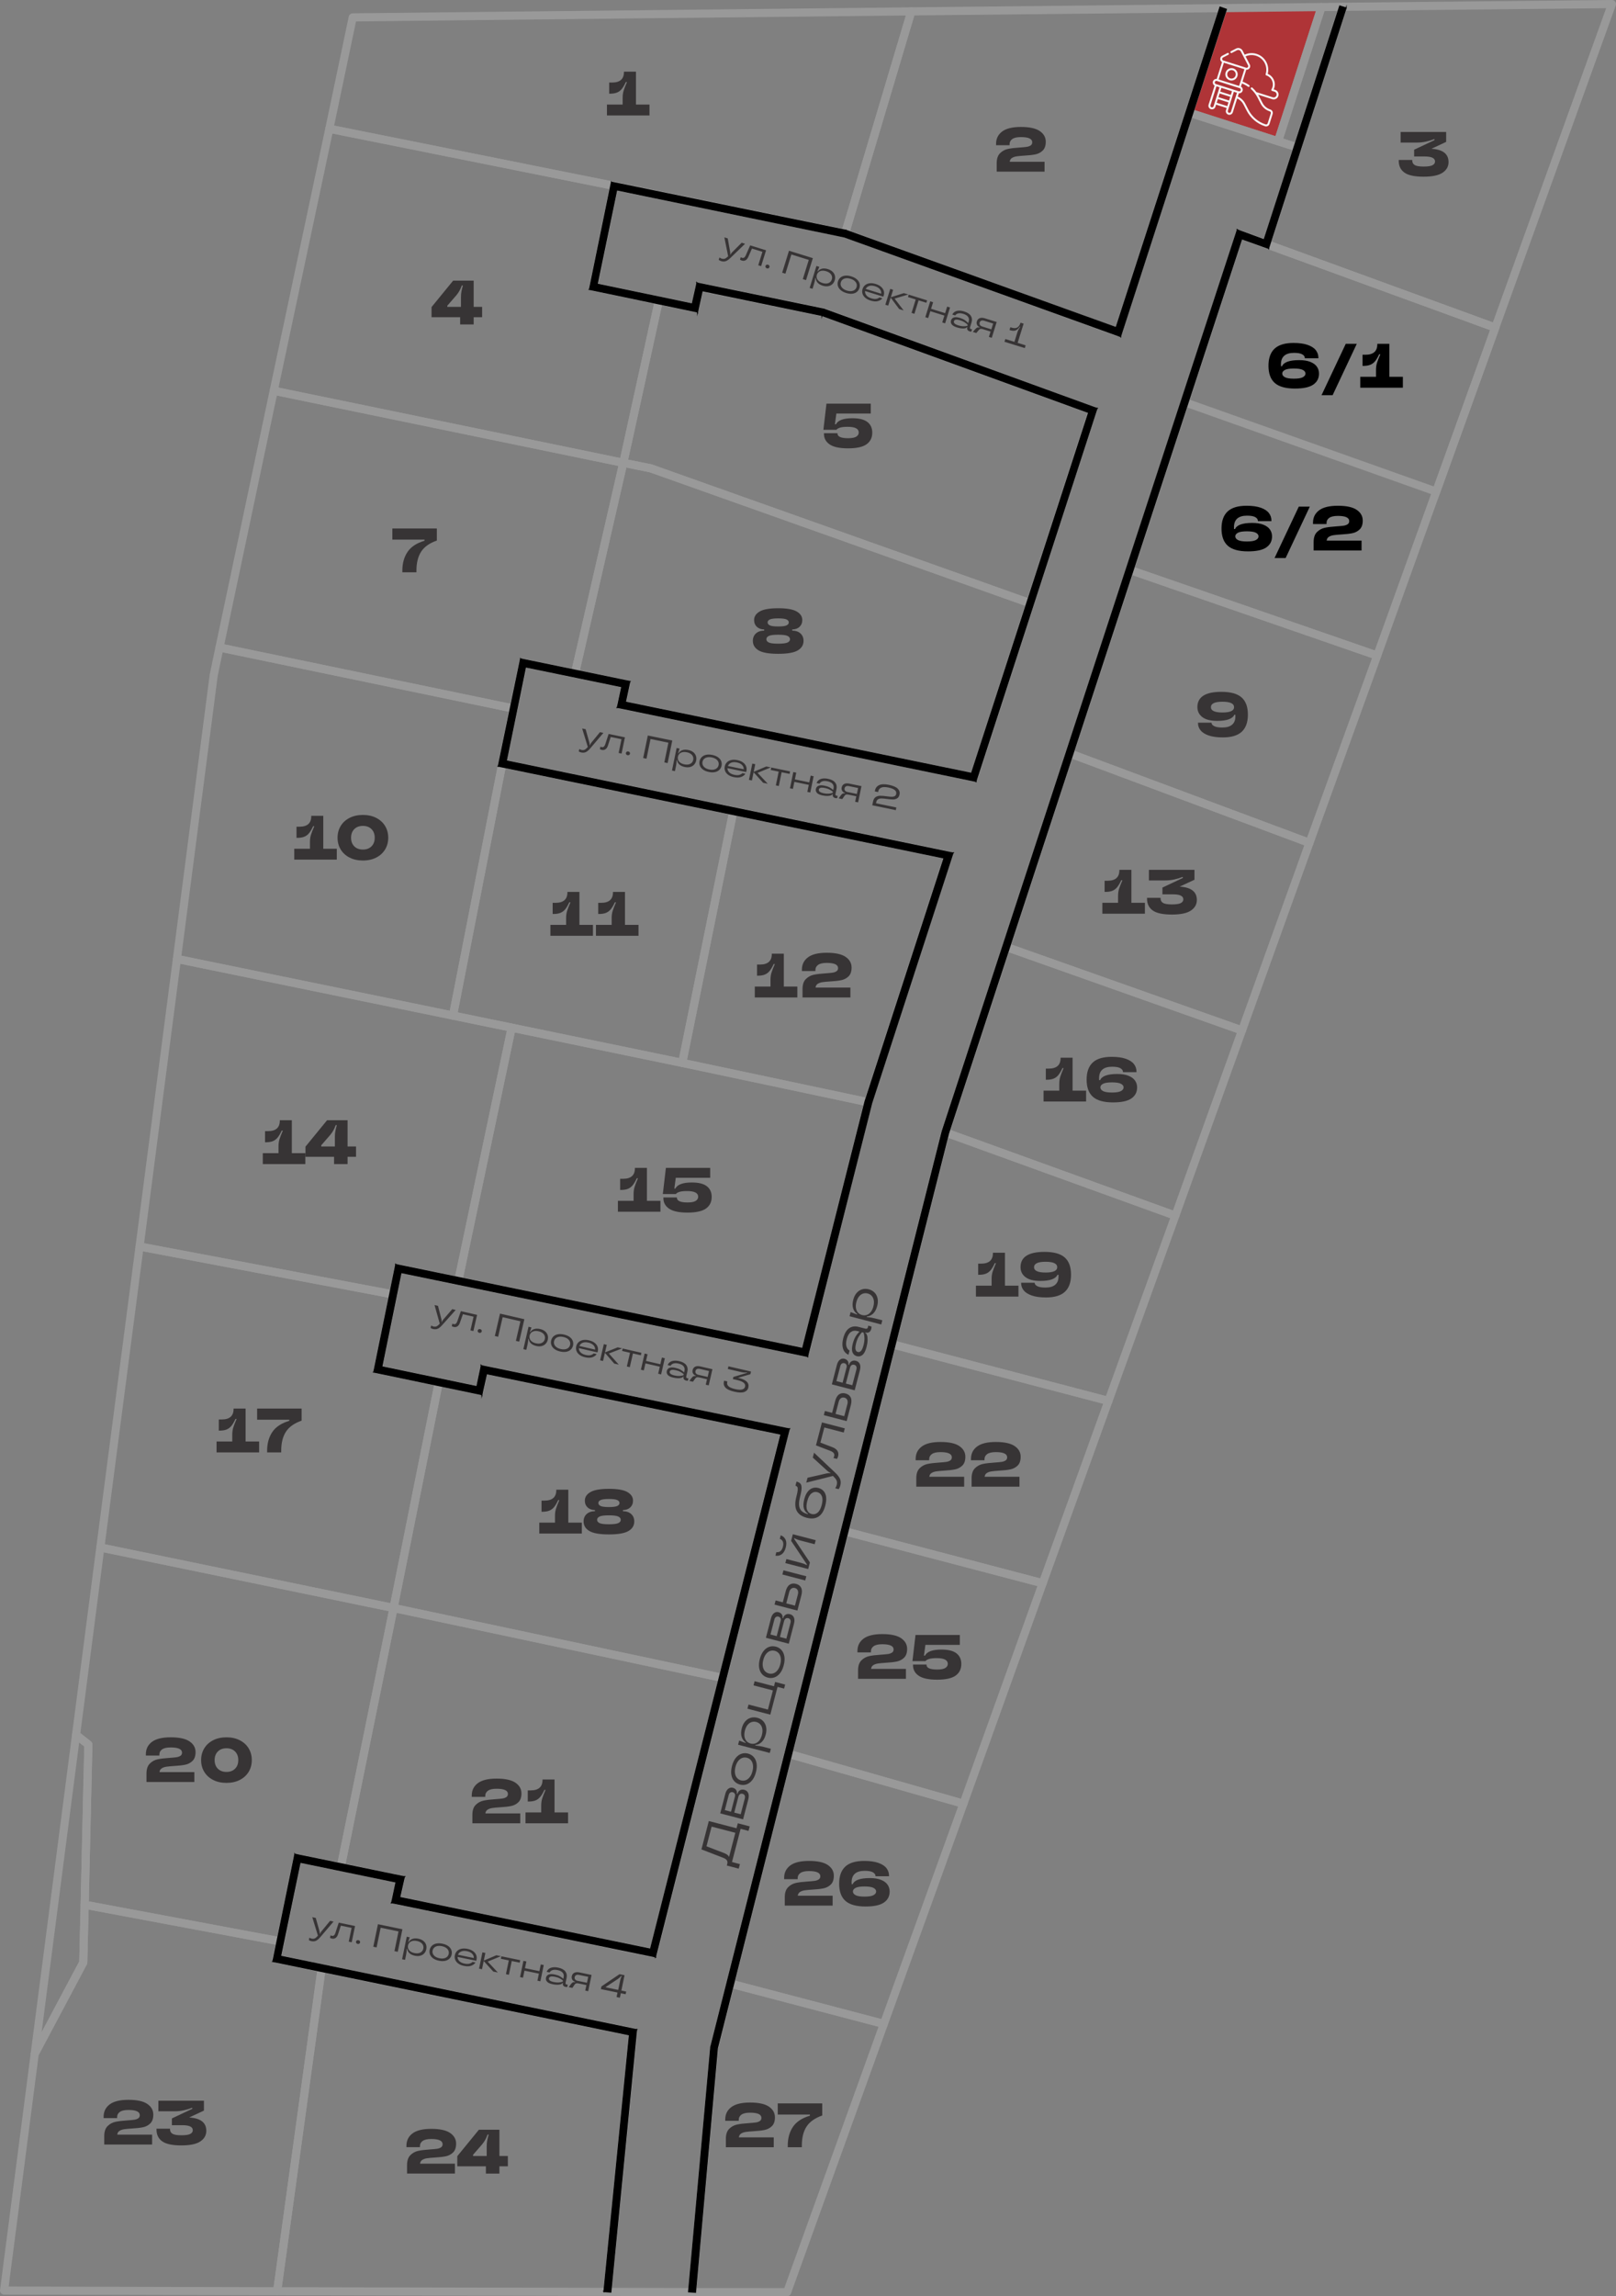 <?xml version="1.0" encoding="UTF-8"?> <svg xmlns="http://www.w3.org/2000/svg" xmlns:xlink="http://www.w3.org/1999/xlink" xml:space="preserve" width="128.105mm" height="181.928mm" version="1.0" style="shape-rendering:geometricPrecision; text-rendering:geometricPrecision; image-rendering:optimizeQuality; fill-rule:evenodd; clip-rule:evenodd" viewBox="0 0 6574.47 9336.74"><rect x="0" y="0" width="6574.47" height="9336.74" fill="#808080" stroke="none"/> <defs> <style type="text/css"> .str1 {stroke:black;stroke-width:4.24;stroke-linecap:round;stroke-miterlimit:10} .str0 {stroke:#999999;stroke-width:33.03;stroke-linecap:round;stroke-linejoin:round;stroke-miterlimit:10} .fil3 {fill:none;fill-rule:nonzero} .fil1 {fill:#AF3437} .fil4 {fill:black;fill-rule:nonzero} .fil0 {fill:#373435;fill-rule:nonzero} .fil2 {fill:#F7F7F7;fill-rule:nonzero} </style> </defs> <g id="Слой_x0020_1">  <g id="_1848151442736"> <path class="fil0" d="M623.69 8598.23c0,15.95 -4.11,27.91 -12.35,35.89 -8.23,7.98 -18.16,13.15 -29.78,15.53 -11.63,2.38 -26.6,4.07 -44.94,5.09 -13.24,0.85 -23.68,1.83 -31.32,2.93 -7.64,1.1 -14.08,3.36 -19.34,6.74 -5.26,3.4 -8.23,8.49 -8.9,15.28l141.78 0 0 40.22 -194.74 0 0 -34.37c0,-17.99 4.5,-31.48 13.49,-40.47 8.99,-8.99 19.65,-14.81 31.95,-17.44 12.3,-2.63 28.05,-4.53 47.22,-5.72 12.4,-0.85 21.94,-1.74 28.64,-2.67 6.7,-0.93 12.26,-2.84 16.67,-5.73 4.42,-2.88 6.63,-7.21 6.63,-12.98 0,-14.09 -15.36,-21.13 -46.08,-21.13 -15.96,0 -27.62,2.63 -35.01,7.89 -7.39,5.26 -11.08,12.14 -11.08,20.62l0 4.58 -54.98 0 0 -5.6c0,-21.05 8.23,-37.76 24.7,-50.15 16.46,-12.39 41.91,-18.59 76.37,-18.59 34.79,0 60.33,5.56 76.63,16.67 16.29,11.12 24.43,25.59 24.43,43.41zm145.86 11.71c46.5,2.71 69.75,20.79 69.75,54.22 0,17.82 -8.05,32.16 -24.18,43.02 -16.11,10.86 -41.83,16.29 -77.13,16.29 -36.49,0 -62.5,-5.52 -78.03,-16.55 -15.52,-11.03 -23.29,-27.07 -23.29,-48.11l0 -3.31 54.99 0 0 2.04c0,8.31 3.32,14.51 9.94,18.58 6.62,4.07 18.75,6.11 36.4,6.11 17.32,0 29.36,-1.82 36.15,-5.47 6.78,-3.65 10.18,-8.7 10.18,-15.15 0,-13.57 -14,-20.36 -42.01,-20.36l-43.02 0 0 -27.49 82.73 -38.95 0 -4.58c-10.35,4.24 -21.68,7.72 -33.98,10.44 -12.31,2.71 -24.82,4.07 -37.55,4.07l-66.18 0 0 -43.02 185.33 0 0 40.22 -60.08 28.01z"></path> <path class="fil0" d="M795.55 7124.16c0,15.95 -4.12,27.91 -12.35,35.89 -8.24,7.97 -18.16,13.15 -29.78,15.53 -11.63,2.38 -26.6,4.07 -44.94,5.09 -13.24,0.85 -23.68,1.83 -31.31,2.93 -7.64,1.1 -14.08,3.35 -19.35,6.74 -5.26,3.4 -8.23,8.48 -8.91,15.28l141.8 0 0 40.22 -194.75 0 0 -34.37c0,-17.99 4.5,-31.48 13.49,-40.47 8.99,-9 19.65,-14.81 31.95,-17.44 12.3,-2.63 28.05,-4.54 47.23,-5.73 12.39,-0.84 21.93,-1.73 28.64,-2.67 6.7,-0.93 12.26,-2.84 16.68,-5.73 4.41,-2.88 6.62,-7.21 6.62,-12.98 0,-14.08 -15.36,-21.13 -46.08,-21.13 -15.96,0 -27.62,2.63 -35.01,7.89 -7.37,5.27 -11.06,12.14 -11.06,20.63l0 4.58 -54.99 0 0 -5.6c0,-21.05 8.23,-37.76 24.7,-50.15 16.46,-12.39 41.91,-18.59 76.37,-18.59 34.79,0 60.33,5.56 76.63,16.67 16.29,11.12 24.44,25.59 24.44,43.41zm125.75 125.24c-20.7,0 -38.86,-4.03 -54.47,-12.09 -15.61,-8.06 -27.63,-19.09 -36.03,-33.09 -8.4,-14 -12.6,-29.83 -12.6,-47.48 0,-17.65 4.2,-33.48 12.6,-47.48 8.4,-14.01 20.42,-25.03 36.03,-33.1 15.61,-8.06 33.77,-12.09 54.47,-12.09 20.71,0 38.87,4.03 54.48,12.09 15.61,8.06 27.63,19.09 36.03,33.1 8.41,14 12.6,29.83 12.6,47.48 0,17.65 -4.19,33.48 -12.6,47.48 -8.4,14 -20.42,25.03 -36.03,33.09 -15.61,8.06 -33.77,12.09 -54.48,12.09zm0 -44.55c14.61,0 26.27,-4.36 35.01,-13.11 8.75,-8.74 13.12,-20.41 13.12,-35 0,-14.6 -4.37,-26.26 -13.12,-35 -8.74,-8.75 -20.4,-13.12 -35.01,-13.12 -14.59,0 -26.26,4.37 -35,13.12 -8.73,8.74 -13.11,20.41 -13.11,35 0,14.59 4.38,26.26 13.11,35 8.74,8.75 20.41,13.11 35,13.11z"></path> <path class="fil0" d="M2121.4 7292.09c0,15.95 -4.12,27.91 -12.35,35.89 -8.23,7.98 -18.16,13.15 -29.78,15.53 -11.63,2.38 -26.61,4.07 -44.93,5.09 -13.25,0.85 -23.68,1.83 -31.32,2.93 -7.64,1.1 -14.09,3.36 -19.35,6.75 -5.26,3.39 -8.24,8.48 -8.9,15.27l141.78 0 0 40.22 -194.74 0 0 -34.37c0,-17.99 4.49,-31.48 13.49,-40.47 9,-8.99 19.65,-14.81 31.95,-17.44 12.3,-2.63 28.04,-4.54 47.22,-5.73 12.39,-0.85 21.94,-1.74 28.65,-2.67 6.7,-0.93 12.26,-2.85 16.67,-5.73 4.41,-2.88 6.62,-7.21 6.62,-12.98 0,-14.09 -15.36,-21.13 -46.08,-21.13 -15.95,0 -27.62,2.63 -35,7.89 -7.39,5.26 -11.08,12.14 -11.08,20.62l0 4.58 -54.98 0 0 -5.6c0,-21.05 8.23,-37.76 24.69,-50.15 16.46,-12.39 41.92,-18.59 76.37,-18.59 34.79,0 60.33,5.56 76.63,16.67 16.28,11.12 24.44,25.59 24.44,43.41zm134.66 77.39l54.99 0 0 44.3 -173.11 0 0 -44.3 63.9 0 0 -27.74c0,-10.69 1.36,-20.37 4.07,-29.02 2.72,-8.66 7.21,-20.28 13.5,-34.88l-4.59 0c-5.43,11.88 -10.9,21.22 -16.42,28 -5.52,6.79 -12.05,11.71 -19.6,14.77 -7.55,3.05 -17.01,4.58 -28.38,4.58l-3.31 0 0 -45.32 11.97 0c32.07,0 48.11,-14.25 48.11,-42.77l0 -1.53 48.88 0 0 133.9z"></path> <path class="fil0" d="M1855.62 8716.27c0,15.95 -4.12,27.92 -12.35,35.89 -8.24,7.98 -18.16,13.15 -29.79,15.53 -11.63,2.38 -26.6,4.07 -44.93,5.09 -13.24,0.85 -23.68,1.82 -31.31,2.93 -7.64,1.1 -14.09,3.36 -19.35,6.75 -5.26,3.4 -8.23,8.48 -8.91,15.28l141.79 0 0 40.22 -194.74 0 0 -34.37c0,-17.99 4.5,-31.48 13.49,-40.47 9,-8.99 19.65,-14.81 31.95,-17.44 12.31,-2.63 28.05,-4.54 47.23,-5.73 12.39,-0.85 21.93,-1.74 28.64,-2.67 6.7,-0.93 12.26,-2.85 16.68,-5.73 4.41,-2.88 6.62,-7.21 6.62,-12.98 0,-14.09 -15.36,-21.13 -46.09,-21.13 -15.95,0 -27.62,2.63 -35,7.89 -7.37,5.26 -11.06,12.14 -11.06,20.62l0 4.58 -54.99 0 0 -5.6c0,-21.04 8.23,-37.76 24.7,-50.15 16.46,-12.39 41.91,-18.59 76.36,-18.59 34.8,0 60.33,5.56 76.63,16.68 16.29,11.12 24.45,25.58 24.45,43.4zm176.15 50.15l34.37 0 0 42.01 -34.37 0 0 29.52 -54.99 0 0 -29.52 -116.33 0 0 -41.24 87.82 -107.43 83.5 0 0 106.67zm-107.17 -4.84l0 4.84 55.49 0 0 -38.69c0,-9.17 0.68,-17.27 2.04,-24.32 1.36,-7.05 3.32,-14.98 5.86,-23.8l-4.58 0c-2.88,8.14 -5.98,15.19 -9.29,21.13 -3.32,5.94 -7.51,12.05 -12.6,18.33l-36.92 42.51z"></path> <path class="fil0" d="M2312.13 6191.26l54.99 0 0 44.3 -173.11 0 0 -44.3 63.89 0 0 -27.75c0,-10.69 1.37,-20.36 4.07,-29.02 2.72,-8.66 7.22,-20.28 13.49,-34.88l-4.58 0c-5.43,11.88 -10.9,21.21 -16.42,28 -5.51,6.79 -12.05,11.71 -19.59,14.77 -7.55,3.05 -17.02,4.58 -28.39,4.58l-3.31 0 0 -45.32 11.96 0c32.08,0 48.11,-14.25 48.11,-42.77l0 -1.52 48.88 0 0 133.9zm222.25 -46.59c14.08,0.17 25.28,4.03 33.59,11.58 8.31,7.56 12.47,17.61 12.47,30.17 0,16.46 -7.76,29.36 -23.28,38.69 -15.53,9.34 -42.14,14 -79.81,14 -37.68,0 -64.28,-4.67 -79.81,-14 -15.53,-9.34 -23.29,-22.23 -23.29,-38.69 0,-12.56 4.15,-22.61 12.47,-30.17 8.31,-7.55 19.52,-11.41 33.6,-11.58l0 -4.58c-12.38,-0.17 -22.31,-3.78 -29.78,-10.82 -7.47,-7.04 -11.2,-16.25 -11.2,-27.63 0,-14.25 7.55,-25.79 22.65,-34.62 15.11,-8.82 40.23,-13.24 75.36,-13.24 35.12,0 60.24,4.41 75.35,13.24 15.11,8.83 22.65,20.37 22.65,34.62 0,11.37 -3.73,20.58 -11.2,27.63 -7.47,7.04 -17.39,10.64 -29.78,10.82l0 4.58zm-57.03 -49.64c-16.46,0 -27.75,1.44 -33.86,4.33 -6.11,2.89 -9.17,6.87 -9.17,11.96 0,5.27 3.06,9.34 9.17,12.22 6.11,2.88 17.4,4.32 33.86,4.32 16.46,0 27.74,-1.44 33.85,-4.32 6.11,-2.89 9.17,-6.96 9.17,-12.22 0,-5.09 -3.05,-9.07 -9.17,-11.96 -6.11,-2.88 -17.39,-4.33 -33.85,-4.33zm0 102.84c18.49,0 31.14,-1.57 37.94,-4.71 6.78,-3.14 10.18,-7.6 10.18,-13.36 0,-5.77 -3.4,-10.27 -10.18,-13.49 -6.79,-3.22 -19.45,-4.83 -37.94,-4.83 -18.5,0 -31.14,1.61 -37.93,4.83 -6.78,3.22 -10.19,7.72 -10.19,13.49 0,5.77 3.4,10.23 10.19,13.36 6.79,3.14 19.43,4.71 37.93,4.71z"></path> <path class="fil0" d="M999.2 5861.3l54.99 0 0 44.3 -173.11 0 0 -44.3 63.89 0 0 -27.74c0,-10.69 1.37,-20.36 4.07,-29.02 2.71,-8.66 7.22,-20.28 13.49,-34.88l-4.59 0c-5.42,11.88 -10.9,21.22 -16.42,28.01 -5.51,6.78 -12.05,11.71 -19.59,14.77 -7.55,3.05 -17.01,4.58 -28.39,4.58l-3.31 0 0 -45.32 11.96 0c32.08,0 48.12,-14.25 48.12,-42.77l0 -1.53 48.87 0 0 133.9zm87.58 37.42c0,-29.7 7,-54.99 21,-75.86 14,-20.88 37.05,-36.07 69.11,-45.57l0 -4.58 -130.85 0 0 -45.32 181 0 0 49.13c-29.7,10.35 -50.96,25.37 -63.77,45.06 -12.81,19.68 -19.22,45.39 -19.22,77.13l0 6.87 -57.27 0 0 -6.87z"></path> <path class="fil0" d="M1187.27 4688.94l54.98 0 0 44.3 -173.1 0 0 -44.3 63.89 0 0 -27.75c0,-10.69 1.35,-20.36 4.07,-29.02 2.7,-8.66 7.21,-20.28 13.48,-34.88l-4.57 0c-5.43,11.88 -10.91,21.21 -16.42,28 -5.52,6.79 -12.05,11.71 -19.61,14.77 -7.55,3.05 -17.01,4.58 -28.38,4.58l-3.31 0 0 -45.32 11.97 0c32.07,0 48.11,-14.25 48.11,-42.77l0 -1.52 48.87 0 0 133.9zm226.82 -27.24l34.36 0 0 42 -34.36 0 0 29.53 -54.99 0 0 -29.53 -116.33 0 0 -41.24 87.83 -107.43 83.49 0 0 106.67zm-107.17 -4.84l0 4.84 55.49 0 0 -38.7c0,-9.16 0.68,-17.27 2.03,-24.31 1.35,-7.05 3.31,-14.98 5.86,-23.8l-4.59 0c-2.88,8.14 -5.97,15.19 -9.28,21.13 -3.31,5.94 -7.51,12.05 -12.6,18.33l-36.91 42.51z"></path> <path class="fil0" d="M2631.94 4882.69l54.99 0 0 44.3 -173.11 0 0 -44.3 63.89 0 0 -27.75c0,-10.69 1.37,-20.36 4.07,-29.02 2.72,-8.66 7.22,-20.28 13.49,-34.88l-4.58 0c-5.42,11.88 -10.9,21.21 -16.41,28 -5.51,6.79 -12.06,11.71 -19.6,14.77 -7.55,3.05 -17.01,4.58 -28.39,4.58l-3.31 0 0 -45.32 11.96 0c32.08,0 48.12,-14.25 48.12,-42.77l0 -1.52 48.87 0 0 133.9zm164.96 47.86c-34.27,0 -59.18,-5.3 -74.71,-15.9 -15.52,-10.61 -23.3,-24.91 -23.3,-42.89l0 -2.81 54.99 0 0 1.27c0,12.73 14.43,19.09 43.28,19.09 15.44,0 26.51,-2.11 33.22,-6.36 6.7,-4.24 10.05,-9.84 10.05,-16.8 0,-15.44 -15.02,-23.17 -45.06,-23.17 -14.09,0 -24.7,1.19 -31.82,3.56 -7.13,2.38 -11.79,5.27 -14,8.66l-52.95 0 12.48 -106.41 180.22 0 0 40.22 -140.01 0 -5.85 43.79 4.07 0c8.48,-16.46 30.81,-24.7 66.95,-24.7 27.84,0 48.29,5.13 61.36,15.4 13.07,10.27 19.59,24.65 19.59,43.15 0,20.36 -7.68,36.11 -23.04,47.22 -15.36,11.12 -40.51,16.67 -75.48,16.67z"></path> <path class="fil0" d="M2357.37 3760.61l54.98 0 0 44.3 -173.11 0 0 -44.3 63.9 0 0 -27.75c0,-10.69 1.36,-20.36 4.07,-29.02 2.71,-8.66 7.21,-20.28 13.49,-34.88l-4.59 0c-5.43,11.88 -10.9,21.21 -16.42,28 -5.51,6.79 -12.05,11.71 -19.59,14.77 -7.56,3.05 -17.02,4.58 -28.39,4.58l-3.31 0 0 -45.32 11.97 0c32.07,0 48.11,-14.25 48.11,-42.77l0 -1.52 48.88 0 0 133.9zm185.33 0l54.99 0 0 44.3 -173.11 0 0 -44.3 63.9 0 0 -27.75c0,-10.69 1.36,-20.36 4.07,-29.02 2.72,-8.66 7.21,-20.28 13.5,-34.88l-4.59 0c-5.43,11.88 -10.9,21.21 -16.42,28 -5.52,6.79 -12.05,11.71 -19.59,14.77 -7.56,3.05 -17.02,4.58 -28.39,4.58l-3.31 0 0 -45.32 11.97 0c32.07,0 48.11,-14.25 48.11,-42.77l0 -1.52 48.88 0 0 133.9z"></path> <path class="fil0" d="M3188.88 4011.53l54.98 0 0 44.3 -173.1 0 0 -44.3 63.89 0 0 -27.75c0,-10.69 1.35,-20.36 4.07,-29.02 2.7,-8.66 7.21,-20.28 13.48,-34.88l-4.57 0c-5.43,11.88 -10.91,21.22 -16.42,28 -5.52,6.79 -12.05,11.71 -19.61,14.77 -7.55,3.05 -17.01,4.58 -28.38,4.58l-3.31 0 0 -45.32 11.97 0c32.07,0 48.11,-14.25 48.11,-42.77l0 -1.52 48.87 0 0 133.9zm275.7 -77.39c0,15.95 -4.12,27.91 -12.35,35.89 -8.24,7.98 -18.16,13.15 -29.79,15.53 -11.63,2.38 -26.6,4.07 -44.93,5.09 -13.24,0.85 -23.67,1.83 -31.31,2.93 -7.65,1.1 -14.09,3.36 -19.36,6.74 -5.25,3.4 -8.23,8.49 -8.9,15.28l141.79 0 0 40.22 -194.75 0 0 -34.37c0,-17.99 4.5,-31.48 13.5,-40.47 8.99,-8.99 19.65,-14.81 31.94,-17.44 12.31,-2.63 28.05,-4.53 47.23,-5.72 12.39,-0.85 21.93,-1.74 28.64,-2.67 6.7,-0.93 12.26,-2.84 16.68,-5.73 4.41,-2.88 6.62,-7.22 6.62,-12.98 0,-14.09 -15.37,-21.13 -46.09,-21.13 -15.95,0 -27.62,2.63 -35,7.89 -7.38,5.26 -11.07,12.14 -11.07,20.62l0 4.58 -54.99 0 0 -5.6c0,-21.05 8.23,-37.76 24.7,-50.15 16.45,-12.39 41.91,-18.59 76.36,-18.59 34.79,0 60.33,5.56 76.63,16.67 16.29,11.12 24.44,25.59 24.44,43.41z"></path> <path class="fil0" d="M1315.24 3451.1l54.98 0 0 44.3 -173.1 0 0 -44.3 63.89 0 0 -27.74c0,-10.69 1.35,-20.36 4.07,-29.02 2.71,-8.66 7.21,-20.28 13.49,-34.88l-4.59 0c-5.42,11.88 -10.9,21.22 -16.42,28.01 -5.51,6.78 -12.05,11.71 -19.59,14.77 -7.55,3.05 -17.02,4.58 -28.39,4.58l-3.32 0 0 -45.32 11.97 0c32.07,0 48.11,-14.25 48.11,-42.77l0 -1.52 48.88 0 0 133.9zm161.14 47.86c-20.7,0 -38.86,-4.03 -54.47,-12.1 -15.62,-8.06 -27.63,-19.09 -36.03,-33.09 -8.41,-14 -12.6,-29.83 -12.6,-47.48 0,-17.65 4.19,-33.48 12.6,-47.48 8.4,-14.01 20.41,-25.03 36.03,-33.1 15.61,-8.06 33.77,-12.09 54.47,-12.09 20.71,0 38.87,4.03 54.47,12.09 15.61,8.06 27.63,19.09 36.03,33.1 8.4,14 12.6,29.83 12.6,47.48 0,17.64 -4.2,33.48 -12.6,47.48 -8.41,14 -20.42,25.03 -36.03,33.09 -15.61,8.06 -33.76,12.1 -54.47,12.1zm0 -44.55c14.6,0 26.26,-4.37 35.01,-13.11 8.73,-8.74 13.11,-20.41 13.11,-35 0,-14.6 -4.37,-26.26 -13.11,-35.01 -8.75,-8.74 -20.41,-13.11 -35.01,-13.11 -14.6,0 -26.26,4.37 -35.01,13.11 -8.74,8.75 -13.11,20.41 -13.11,35.01 0,14.59 4.37,26.26 13.11,35 8.75,8.74 20.41,13.11 35.01,13.11z"></path> <path class="fil0" d="M1636.94 2320.16c0,-29.7 7,-54.99 21.01,-75.86 14,-20.88 37.03,-36.06 69.11,-45.57l0 -4.58 -130.84 0 0 -45.31 181 0 0 49.13c-29.7,10.35 -50.96,25.37 -63.77,45.06 -12.81,19.69 -19.22,45.39 -19.22,77.13l0 6.88 -57.28 0 0 -6.88z"></path> <path class="fil0" d="M3223 2564.06c14.09,0.17 25.29,4.03 33.6,11.58 8.31,7.55 12.48,17.61 12.48,30.17 0,16.46 -7.76,29.36 -23.3,38.7 -15.52,9.34 -42.12,14 -79.8,14 -37.68,0 -64.27,-4.66 -79.8,-14 -15.53,-9.34 -23.3,-22.23 -23.3,-38.7 0,-12.56 4.16,-22.61 12.48,-30.17 8.32,-7.55 19.52,-11.41 33.6,-11.58l0 -4.58c-12.38,-0.17 -22.31,-3.77 -29.79,-10.82 -7.47,-7.04 -11.2,-16.25 -11.2,-27.62 0,-14.25 7.55,-25.79 22.65,-34.62 15.11,-8.83 40.22,-13.24 75.35,-13.24 35.13,0 60.25,4.41 75.35,13.24 15.1,8.83 22.65,20.37 22.65,34.62 0,11.37 -3.74,20.58 -11.2,27.62 -7.47,7.05 -17.4,10.65 -29.79,10.82l0 4.58zm-57.02 -49.64c-16.46,0 -27.74,1.44 -33.86,4.33 -6.11,2.88 -9.16,6.87 -9.16,11.96 0,5.26 3.04,9.34 9.16,12.22 6.12,2.89 17.4,4.33 33.86,4.33 16.46,0 27.75,-1.44 33.86,-4.33 6.12,-2.88 9.16,-6.96 9.16,-12.22 0,-5.09 -3.04,-9.08 -9.16,-11.96 -6.11,-2.89 -17.4,-4.33 -33.86,-4.33zm0 102.85c18.5,0 31.14,-1.57 37.93,-4.71 6.79,-3.14 10.18,-7.6 10.18,-13.36 0,-5.77 -3.38,-10.27 -10.18,-13.5 -6.79,-3.22 -19.43,-4.83 -37.93,-4.83 -18.5,0 -31.14,1.62 -37.93,4.83 -6.79,3.23 -10.19,7.72 -10.19,13.5 0,5.76 3.39,10.22 10.19,13.36 6.79,3.14 19.43,4.71 37.93,4.71z"></path> <path class="fil0" d="M3450.16 1823.03c-34.28,0 -59.19,-5.3 -74.71,-15.91 -15.53,-10.61 -23.29,-24.91 -23.29,-42.89l0 -2.8 54.99 0 0 1.27c0,12.73 14.43,19.09 43.27,19.09 15.45,0 26.52,-2.12 33.23,-6.36 6.7,-4.24 10.06,-9.85 10.06,-16.81 0,-15.44 -15.02,-23.16 -45.06,-23.16 -14.09,0 -24.7,1.19 -31.82,3.56 -7.13,2.38 -11.79,5.26 -14.01,8.65l-52.94 0 12.47 -106.4 180.23 0 0 40.22 -140.01 0 -5.85 43.78 4.07 0c8.48,-16.46 30.8,-24.69 66.95,-24.69 27.84,0 48.28,5.13 61.35,15.4 13.07,10.26 19.6,24.65 19.6,43.15 0,20.36 -7.68,36.1 -23.04,47.22 -15.36,11.12 -40.52,16.67 -75.48,16.67z"></path> <path class="fil0" d="M1927.02 1247.83l34.37 0 0 42 -34.37 0 0 29.53 -54.99 0 0 -29.53 -116.33 0 0 -41.24 87.83 -107.43 83.49 0 0 106.67zm-107.17 -4.84l0 4.84 55.49 0 0 -38.7c0,-9.17 0.68,-17.27 2.04,-24.31 1.35,-7.05 3.31,-14.98 5.85,-23.8l-4.58 0c-2.88,8.14 -5.98,15.19 -9.29,21.12 -3.31,5.94 -7.51,12.06 -12.6,18.33l-36.9 42.51z"></path> <path class="fil0" d="M2587.37 425.19l54.99 0 0 44.3 -173.1 0 0 -44.3 63.89 0 0 -27.75c0,-10.69 1.36,-20.36 4.08,-29.02 2.71,-8.66 7.21,-20.28 13.48,-34.88l-4.58 0c-5.42,11.88 -10.91,21.22 -16.41,28.01 -5.52,6.79 -12.06,11.71 -19.61,14.77 -7.54,3.05 -17.01,4.58 -28.38,4.58l-3.31 0 0 -45.32 11.96 0c32.08,0 48.12,-14.25 48.12,-42.77l0 -1.52 48.87 0 0 133.9z"></path> <path class="fil0" d="M4254.52 576.28c0,15.95 -4.12,27.91 -12.35,35.89 -8.23,7.98 -18.16,13.15 -29.78,15.53 -11.63,2.38 -26.6,4.07 -44.93,5.09 -13.25,0.85 -23.68,1.83 -31.32,2.93 -7.64,1.1 -14.09,3.36 -19.34,6.74 -5.27,3.4 -8.23,8.48 -8.91,15.28l141.79 0 0 40.22 -194.74 0 0 -34.37c0,-17.99 4.5,-31.48 13.48,-40.47 9,-8.99 19.65,-14.81 31.96,-17.44 12.3,-2.63 28.04,-4.53 47.22,-5.72 12.39,-0.85 21.94,-1.74 28.64,-2.67 6.7,-0.93 12.26,-2.84 16.67,-5.73 4.41,-2.88 6.63,-7.22 6.63,-12.98 0,-14.09 -15.36,-21.13 -46.08,-21.13 -15.96,0 -27.62,2.63 -35.01,7.89 -7.39,5.27 -11.08,12.14 -11.08,20.63l0 4.58 -54.98 0 0 -5.6c0,-21.05 8.23,-37.76 24.69,-50.15 16.46,-12.39 41.92,-18.59 76.38,-18.59 34.79,0 60.33,5.56 76.62,16.67 16.29,11.12 24.44,25.59 24.44,43.41z"></path> <path class="fil0" d="M5823.45 604.92c46.5,2.71 69.75,20.79 69.75,54.22 0,17.82 -8.06,32.16 -24.18,43.03 -16.13,10.86 -41.84,16.28 -77.14,16.28 -36.49,0 -62.5,-5.51 -78.02,-16.55 -15.53,-11.03 -23.3,-27.07 -23.3,-48.11l0 -3.31 54.99 0 0 2.04c0,8.31 3.31,14.51 9.94,18.58 6.61,4.07 18.75,6.11 36.4,6.11 17.31,0 29.36,-1.83 36.15,-5.47 6.79,-3.65 10.18,-8.7 10.18,-15.15 0,-13.57 -14,-20.36 -42,-20.36l-43.02 0 0 -27.49 82.72 -38.95 0 -4.58c-10.35,4.24 -21.68,7.72 -33.97,10.44 -12.31,2.71 -24.82,4.07 -37.55,4.07l-66.19 0 0 -43.02 185.33 0 0 40.22 -60.07 28.01z"></path> <path class="fil0" d="M4975.04 2998.39c-23.42,0 -42.68,-2.63 -57.79,-7.89 -15.09,-5.26 -26.09,-12.21 -32.96,-20.88 -6.87,-8.65 -10.31,-18.24 -10.31,-28.76l0 -2.29 54.99 0 0 0.76c0,4.92 3.48,9.29 10.44,13.11 6.95,3.82 18.06,5.73 33.34,5.73 17.82,0 31.15,-3.86 39.97,-11.58 8.82,-7.72 13.24,-18.71 13.24,-32.97l0 -7.38 -4.08 0c-7.46,16.63 -30.8,24.95 -70,24.95 -26.81,0 -46.92,-5.13 -60.33,-15.4 -13.41,-10.27 -20.11,-23.8 -20.11,-40.61 0,-41.41 32.5,-62.11 97.49,-62.11 37.68,0 65.09,7.55 82.23,22.66 17.14,15.1 25.71,38.44 25.71,70 0,30.88 -8.27,54.06 -24.82,69.5 -16.55,15.44 -42.22,23.16 -77.01,23.16zm-1.52 -101.31c31.39,0 47.09,-7.22 47.09,-21.64 0,-14.77 -15.78,-22.15 -47.34,-22.15 -31.23,0 -46.84,7.39 -46.84,22.15 0,14.42 15.69,21.64 47.09,21.64z"></path> <path class="fil0" d="M4602.93 3670.82l54.99 0 0 44.3 -173.11 0 0 -44.3 63.89 0 0 -27.74c0,-10.69 1.36,-20.36 4.07,-29.02 2.71,-8.66 7.22,-20.28 13.49,-34.88l-4.59 0c-5.42,11.88 -10.9,21.22 -16.42,28.01 -5.51,6.78 -12.05,11.71 -19.59,14.77 -7.55,3.05 -17.01,4.58 -28.39,4.58l-3.31 0 0 -45.32 11.96 0c32.08,0 48.12,-14.25 48.12,-42.77l0 -1.52 48.87 0 0 133.9zm196.52 -65.68c46.5,2.71 69.76,20.79 69.76,54.23 0,17.82 -8.06,32.16 -24.19,43.02 -16.12,10.86 -41.84,16.28 -77.14,16.28 -36.49,0 -62.5,-5.51 -78.03,-16.54 -15.52,-11.03 -23.29,-27.07 -23.29,-48.11l0 -3.31 54.99 0 0 2.04c0,8.31 3.31,14.51 9.93,18.58 6.63,4.07 18.75,6.11 36.4,6.11 17.32,0 29.36,-1.83 36.15,-5.47 6.78,-3.65 10.19,-8.7 10.19,-15.15 0,-13.57 -14,-20.36 -42.01,-20.36l-43.02 0 0 -27.49 82.74 -38.95 0 -4.58c-10.36,4.24 -21.68,7.72 -33.99,10.43 -12.3,2.72 -24.82,4.07 -37.55,4.07l-66.18 0 0 -43.02 185.33 0 0 40.22 -60.09 28.01z"></path> <path class="fil0" d="M4363.74 4434.65l54.99 0 0 44.3 -173.11 0 0 -44.3 63.89 0 0 -27.75c0,-10.69 1.37,-20.36 4.07,-29.02 2.72,-8.66 7.22,-20.28 13.49,-34.88l-4.58 0c-5.42,11.88 -10.9,21.22 -16.41,28 -5.51,6.79 -12.06,11.71 -19.6,14.77 -7.55,3.05 -17.01,4.58 -28.39,4.58l-3.31 0 0 -45.32 11.96 0c32.08,0 48.12,-14.25 48.12,-42.77l0 -1.52 48.87 0 0 133.9zm164.71 47.86c-37.5,0 -64.83,-7.55 -81.97,-22.65 -17.14,-15.11 -25.71,-38.44 -25.71,-70.01 0,-30.89 8.27,-54.05 24.81,-69.49 16.55,-15.45 42.22,-23.17 77,-23.17 23.43,0 42.69,2.67 57.79,8.02 15.1,5.34 26.09,12.51 32.97,21.51 6.87,9 10.31,19.18 10.31,30.55l0 2.29 -54.99 0 0 -0.77c0,-6.11 -3.47,-11.2 -10.43,-15.27 -6.96,-4.07 -18.16,-6.11 -33.6,-6.11 -35.47,0 -53.2,15.69 -53.2,47.1 0,3.05 0.09,5.51 0.25,7.38l4.07 0c7.13,-16.63 30.47,-24.95 70.01,-24.95 17.98,0 33,2.38 45.06,7.13 12.05,4.75 20.95,11.24 26.73,19.47 5.77,8.23 8.65,17.61 8.65,28.13 0,19.01 -7.72,33.9 -23.17,44.67 -15.44,10.78 -40.3,16.17 -74.58,16.17zm-4.32 -40.22c16.96,0 29.06,-1.95 36.27,-5.86 7.22,-3.9 10.82,-8.91 10.82,-15.02 0,-5.94 -3.6,-10.82 -10.82,-14.64 -7.21,-3.82 -19.38,-5.72 -36.54,-5.72 -16.96,0 -29.06,1.9 -36.26,5.72 -7.22,3.82 -10.83,8.7 -10.83,14.64 0,6.11 3.61,11.12 10.83,15.02 7.21,3.91 19.38,5.86 36.53,5.86z"></path> <path class="fil0" d="M4088.5 5227.71l54.99 0 0 44.3 -173.11 0 0 -44.3 63.89 0 0 -27.74c0,-10.69 1.37,-20.36 4.07,-29.02 2.71,-8.66 7.22,-20.28 13.49,-34.88l-4.59 0c-5.42,11.88 -10.9,21.22 -16.41,28 -5.51,6.79 -12.05,11.71 -19.6,14.77 -7.55,3.05 -17.01,4.58 -28.39,4.58l-3.31 0 0 -45.32 11.96 0c32.07,0 48.11,-14.25 48.11,-42.77l0 -1.53 48.88 0 0 133.9zm167 47.86c-23.42,0 -42.69,-2.63 -57.79,-7.89 -15.11,-5.26 -26.1,-12.22 -32.97,-20.88 -6.87,-8.65 -10.31,-18.24 -10.31,-28.76l0 -2.29 54.99 0 0 0.76c0,4.92 3.48,9.29 10.44,13.11 6.95,3.82 18.08,5.72 33.35,5.72 17.82,0 31.14,-3.86 39.96,-11.58 8.83,-7.72 13.24,-18.71 13.24,-32.97l0 -7.38 -4.07 0c-7.47,16.63 -30.81,24.95 -70.01,24.95 -26.81,0 -46.92,-5.14 -60.33,-15.4 -13.41,-10.27 -20.11,-23.8 -20.11,-40.61 0,-41.41 32.5,-62.12 97.5,-62.12 37.68,0 65.09,7.55 82.23,22.66 17.14,15.1 25.71,38.44 25.71,70.01 0,30.88 -8.27,54.06 -24.82,69.5 -16.55,15.44 -42.21,23.16 -77,23.16zm-1.53 -101.31c31.4,0 47.1,-7.22 47.1,-21.64 0,-14.77 -15.79,-22.15 -47.35,-22.15 -31.23,0 -46.84,7.38 -46.84,22.15 0,14.42 15.7,21.64 47.09,21.64z"></path> <path class="fil0" d="M3927.41 5923.3c0,15.96 -4.12,27.92 -12.35,35.89 -8.23,7.98 -18.15,13.16 -29.78,15.53 -11.62,2.38 -26.6,4.07 -44.93,5.09 -13.25,0.85 -23.68,1.82 -31.31,2.93 -7.64,1.1 -14.09,3.36 -19.35,6.75 -5.27,3.4 -8.24,8.48 -8.91,15.28l141.79 0 0 40.22 -194.74 0 0 -34.37c0,-17.99 4.49,-31.48 13.48,-40.47 9,-9 19.65,-14.81 31.96,-17.44 12.3,-2.62 28.04,-4.53 47.22,-5.72 12.39,-0.85 21.94,-1.73 28.65,-2.67 6.7,-0.93 12.26,-2.84 16.67,-5.73 4.41,-2.88 6.62,-7.21 6.62,-12.98 0,-14.09 -15.36,-21.13 -46.07,-21.13 -15.96,0 -27.62,2.64 -35.01,7.89 -7.39,5.26 -11.08,12.14 -11.08,20.62l0 4.58 -54.98 0 0 -5.6c0,-21.05 8.23,-37.76 24.69,-50.15 16.46,-12.39 41.92,-18.58 76.38,-18.58 34.79,0 60.32,5.56 76.62,16.67 16.29,11.12 24.44,25.58 24.44,43.4zm225.04 0c0,15.96 -4.12,27.92 -12.35,35.89 -8.23,7.98 -18.16,13.16 -29.79,15.53 -11.62,2.38 -26.6,4.07 -44.92,5.09 -13.24,0.85 -23.68,1.82 -31.32,2.93 -7.64,1.1 -14.09,3.36 -19.35,6.75 -5.25,3.4 -8.23,8.48 -8.9,15.28l141.79 0 0 40.22 -194.75 0 0 -34.37c0,-17.99 4.5,-31.48 13.49,-40.47 9,-9 19.65,-14.81 31.95,-17.44 12.31,-2.62 28.05,-4.53 47.23,-5.72 12.39,-0.85 21.93,-1.73 28.64,-2.67 6.7,-0.93 12.26,-2.84 16.68,-5.73 4.41,-2.88 6.62,-7.21 6.62,-12.98 0,-14.09 -15.36,-21.13 -46.08,-21.13 -15.96,0 -27.61,2.64 -35.01,7.89 -7.37,5.26 -11.06,12.14 -11.06,20.62l0 4.58 -54.99 0 0 -5.6c0,-21.05 8.23,-37.76 24.7,-50.15 16.45,-12.39 41.91,-18.58 76.36,-18.58 34.79,0 60.33,5.56 76.62,16.67 16.29,11.12 24.45,25.58 24.45,43.4z"></path> <path class="fil0" d="M3690.52 6704.5c0,15.96 -4.11,27.92 -12.34,35.9 -8.24,7.97 -18.16,13.15 -29.79,15.53 -11.63,2.38 -26.6,4.07 -44.93,5.09 -13.24,0.85 -23.68,1.83 -31.31,2.93 -7.65,1.1 -14.09,3.35 -19.35,6.74 -5.26,3.4 -8.23,8.48 -8.91,15.28l141.79 0 0 40.22 -194.74 0 0 -34.37c0,-17.99 4.5,-31.48 13.49,-40.47 8.99,-9 19.65,-14.81 31.95,-17.44 12.31,-2.63 28.05,-4.54 47.22,-5.73 12.4,-0.84 21.94,-1.73 28.64,-2.67 6.7,-0.93 12.26,-2.84 16.68,-5.73 4.41,-2.88 6.62,-7.21 6.62,-12.98 0,-14.08 -15.36,-21.13 -46.09,-21.13 -15.95,0 -27.62,2.63 -35,7.89 -7.37,5.27 -11.07,12.14 -11.07,20.63l0 4.58 -54.99 0 0 -5.6c0,-21.05 8.23,-37.76 24.7,-50.15 16.46,-12.39 41.91,-18.59 76.36,-18.59 34.8,0 60.33,5.56 76.63,16.67 16.29,11.12 24.44,25.59 24.44,43.4zm121.94 125.25c-34.28,0 -59.19,-5.3 -74.71,-15.91 -15.52,-10.6 -23.3,-24.9 -23.3,-42.89l0 -2.8 54.99 0 0 1.27c0,12.73 14.43,19.09 43.28,19.09 15.44,0 26.51,-2.12 33.22,-6.36 6.7,-4.24 10.05,-9.84 10.05,-16.8 0,-15.44 -15.02,-23.17 -45.06,-23.17 -14.09,0 -24.7,1.19 -31.82,3.56 -7.13,2.38 -11.79,5.27 -14,8.65l-52.95 0 12.48 -106.4 180.23 0 0 40.22 -140.02 0 -5.85 43.79 4.07 0c8.48,-16.46 30.8,-24.7 66.95,-24.7 27.84,0 48.28,5.13 61.35,15.4 13.07,10.26 19.6,24.65 19.6,43.15 0,20.36 -7.69,36.1 -23.05,47.22 -15.36,11.12 -40.51,16.67 -75.48,16.67z"></path> <path class="fil0" d="M3392.34 7626.79c0,15.96 -4.11,27.92 -12.35,35.9 -8.23,7.97 -18.16,13.15 -29.78,15.53 -11.63,2.38 -26.6,4.07 -44.94,5.09 -13.24,0.85 -23.68,1.83 -31.31,2.93 -7.64,1.1 -14.08,3.36 -19.35,6.75 -5.26,3.4 -8.23,8.48 -8.9,15.28l141.78 0 0 40.22 -194.74 0 0 -34.37c0,-17.99 4.5,-31.48 13.49,-40.47 8.99,-9 19.65,-14.81 31.95,-17.44 12.3,-2.63 28.05,-4.54 47.22,-5.73 12.4,-0.84 21.94,-1.73 28.65,-2.67 6.7,-0.93 12.26,-2.84 16.68,-5.73 4.41,-2.88 6.62,-7.21 6.62,-12.98 0,-14.08 -15.36,-21.13 -46.09,-21.13 -15.95,0 -27.62,2.63 -35,7.89 -7.37,5.27 -11.06,12.14 -11.06,20.63l0 4.58 -54.99 0 0 -5.6c0,-21.05 8.23,-37.76 24.7,-50.15 16.46,-12.39 41.91,-18.59 76.36,-18.59 34.8,0 60.34,5.56 76.63,16.67 16.29,11.12 24.43,25.58 24.43,43.4zm129.32 125.25c-37.5,0 -64.83,-7.55 -81.97,-22.65 -17.14,-15.11 -25.71,-38.44 -25.71,-70.01 0,-30.89 8.27,-54.06 24.81,-69.5 16.55,-15.45 42.22,-23.17 77.01,-23.17 23.43,0 42.69,2.67 57.79,8.02 15.11,5.34 26.1,12.51 32.97,21.51 6.87,8.99 10.31,19.18 10.31,30.55l0 2.29 -54.99 0 0 -0.76c0,-6.11 -3.48,-11.2 -10.44,-15.27 -6.96,-4.07 -18.16,-6.11 -33.6,-6.11 -35.47,0 -53.2,15.69 -53.2,47.09 0,3.05 0.08,5.52 0.26,7.39l4.07 0c7.13,-16.63 30.47,-24.95 70.01,-24.95 17.98,0 33,2.38 45.06,7.13 12.05,4.75 20.95,11.24 26.73,19.47 5.77,8.23 8.65,17.61 8.65,28.13 0,19.01 -7.72,33.9 -23.17,44.67 -15.44,10.78 -40.31,16.17 -74.58,16.17zm-4.32 -40.22c16.96,0 29.06,-1.96 36.27,-5.86 7.22,-3.9 10.82,-8.91 10.82,-15.02 0,-5.94 -3.61,-10.82 -10.82,-14.64 -7.21,-3.82 -19.38,-5.73 -36.54,-5.73 -16.96,0 -29.06,1.91 -36.26,5.73 -7.22,3.82 -10.82,8.7 -10.82,14.64 0,6.11 3.6,11.12 10.82,15.02 7.21,3.9 19.38,5.86 36.53,5.86z"></path> <path class="fil0" d="M3152.7 8609.23c0,15.95 -4.13,27.91 -12.35,35.89 -8.23,7.98 -18.16,13.15 -29.79,15.53 -11.62,2.38 -26.6,4.07 -44.92,5.09 -13.25,0.85 -23.68,1.82 -31.32,2.93 -7.64,1.1 -14.09,3.36 -19.35,6.75 -5.26,3.4 -8.23,8.48 -8.91,15.28l141.79 0 0 40.22 -194.74 0 0 -34.37c0,-17.99 4.5,-31.48 13.49,-40.47 9,-8.99 19.65,-14.81 31.96,-17.44 12.3,-2.63 28.04,-4.54 47.22,-5.73 12.38,-0.85 21.93,-1.74 28.64,-2.67 6.7,-0.93 12.26,-2.85 16.67,-5.73 4.41,-2.88 6.62,-7.21 6.62,-12.98 0,-14.09 -15.36,-21.13 -46.08,-21.13 -15.96,0 -27.62,2.63 -35.01,7.89 -7.38,5.26 -11.08,12.14 -11.08,20.62l0 4.58 -54.99 0 0 -5.6c0,-21.04 8.24,-37.76 24.7,-50.15 16.45,-12.39 41.92,-18.59 76.37,-18.59 34.79,0 60.33,5.56 76.62,16.67 16.29,11.12 24.45,25.59 24.45,43.41zm52.18 114.81c0,-29.7 7.01,-54.99 21.01,-75.86 14,-20.88 37.04,-36.07 69.12,-45.57l0 -4.58 -130.85 0 0 -45.32 181 0 0 49.13c-29.7,10.35 -50.96,25.37 -63.78,45.06 -12.81,19.68 -19.21,45.39 -19.21,77.13l0 6.87 -57.28 0 0 -6.87z"></path> <path class="fil0" d="M2996.4 7433.89l5.28 -20.26 48.44 12.6 -4.8 18.42 -32.22 -8.39 -35.13 134.99 32.22 8.39 -4.79 18.42 -48.44 -12.6 2.02 -7.74c1.31,-5.03 0.65,-9.57 -1.98,-13.58 -2.62,-4.03 -7.74,-7.5 -15.38,-10.4l-87.93 -33.9 30 -115.29 112.72 29.34zm-4.79 18.42l-96.51 -25.13 -20.85 80.12 70.63 27.04c12.14,4.73 19.17,10.22 21.08,16.49l25.65 -98.53zm8.36 -158.29c1.88,-6.72 5.4,-11.57 10.57,-14.55 5.17,-2.98 11.01,-3.63 17.52,-1.93 7.49,1.95 12.76,6.27 15.8,12.96 3.04,6.7 3.16,15.44 0.35,26.25l-21.05 80.85 -93.01 -24.21 20.61 -79.19c2.56,-9.82 6.69,-16.85 12.37,-21.07 5.68,-4.23 11.78,-5.49 18.29,-3.79 6.01,1.57 10.51,4.6 13.46,9.1 2.95,4.51 3.85,9.49 2.69,14.96l2.39 0.62zm-51.23 66.11l25.23 6.57 16.1 -61.88c1.12,-4.3 0.86,-8.04 -0.81,-11.23 -1.66,-3.19 -4.4,-5.27 -8.2,-6.26 -3.68,-0.96 -7.03,-0.46 -10.03,1.51 -3.01,1.98 -5.07,5.11 -6.19,9.41l-16.11 61.88zm81.28 -47.09c1.34,-5.15 1.2,-9.38 -0.44,-12.69 -1.62,-3.31 -4.47,-5.49 -8.51,-6.54 -4.05,-1.06 -7.6,-0.53 -10.63,1.56 -3.04,2.09 -5.22,5.72 -6.56,10.87l-16.63 63.91 26.15 6.8 16.63 -63.91zm45.4 -107.15c-3.49,13.39 -8.58,24.25 -15.27,32.6 -6.7,8.35 -14.36,14 -22.99,16.93 -8.63,2.93 -17.55,3.2 -26.76,0.81 -9.21,-2.4 -16.9,-6.98 -23.06,-13.77 -6.17,-6.78 -10.15,-15.45 -11.92,-26.01 -1.78,-10.56 -0.92,-22.52 2.56,-35.9 3.49,-13.38 8.58,-24.25 15.28,-32.6 6.69,-8.35 14.39,-13.98 23.07,-16.91 8.69,-2.92 17.65,-3.18 26.86,-0.78 9.21,2.4 16.86,6.98 22.96,13.75 6.11,6.76 10.05,15.43 11.82,25.98 1.77,10.56 0.92,22.53 -2.56,35.91zm-14.19 -3.69c2.55,-9.82 3.2,-18.6 1.93,-26.34 -1.26,-7.73 -4.01,-14.03 -8.25,-18.87 -4.25,-4.84 -9.63,-8.11 -16.14,-9.8 -6.51,-1.69 -12.83,-1.47 -18.95,0.67 -6.13,2.14 -11.63,6.29 -16.52,12.42 -4.87,6.13 -8.58,14.11 -11.14,23.94 -2.56,9.82 -3.2,18.6 -1.93,26.33 1.26,7.74 4.04,14.03 8.36,18.89 4.31,4.85 9.71,8.13 16.22,9.83 6.51,1.69 12.79,1.46 18.87,-0.69 6.06,-2.16 11.53,-6.3 16.41,-12.45 4.88,-6.13 8.59,-14.11 11.15,-23.94zm70.5 -74.47l-128.91 -33.56 4.4 -16.94 25.94 9.89 0.63 -2.39c-7.96,-5.22 -13.47,-12.74 -16.54,-22.6 -3.08,-9.84 -2.85,-21.58 0.7,-35.21 2.94,-11.3 7.56,-20.51 13.88,-27.65 6.31,-7.14 13.73,-11.96 22.25,-14.46 8.51,-2.5 17.51,-2.52 26.95,-0.06 9.45,2.46 17.26,6.85 23.42,13.17 6.15,6.33 10.25,14.14 12.29,23.45 2.03,9.31 1.57,19.62 -1.37,30.91 -3.55,13.64 -9.06,23.99 -16.56,31.09 -7.48,7.1 -15.96,10.98 -25.45,11.67l-0.62 2.4c7.66,0.82 13.9,1.62 18.74,2.42 4.84,0.8 10.02,1.91 15.55,3.35l29.1 7.57 -4.42 16.95zm-32.07 -73.24c2.43,-9.34 3,-17.67 1.7,-25.02 -1.3,-7.35 -4.12,-13.39 -8.46,-18.13 -4.33,-4.74 -9.76,-7.95 -16.26,-9.64 -6.63,-1.73 -12.99,-1.59 -19.09,0.44 -6.09,2.02 -11.5,5.92 -16.23,11.71 -4.72,5.78 -8.29,13.34 -10.72,22.67 -2.42,9.34 -2.98,17.67 -1.68,25.02 1.29,7.35 4.11,13.39 8.45,18.13 4.34,4.74 9.82,7.97 16.45,9.69 6.51,1.69 12.81,1.53 18.91,-0.48 6.1,-2.02 11.51,-5.92 16.22,-11.71 4.72,-5.79 8.29,-13.34 10.72,-22.67zm94.63 -204.86l-4.28 16.39 -26.7 -6.94 -29.39 112.9 -93 -24.21 4.41 -16.94 78.82 20.51 20.28 -77.9 -78.83 -20.52 4.41 -16.94 78.83 20.52 4.54 -17.5 40.9 10.64zm-5.71 -78.57c-3.48,13.38 -8.57,24.25 -15.27,32.6 -6.7,8.35 -14.35,14 -22.99,16.92 -8.63,2.94 -17.55,3.21 -26.75,0.81 -9.2,-2.4 -16.89,-6.99 -23.06,-13.77 -6.16,-6.78 -10.14,-15.46 -11.91,-26.01 -1.78,-10.56 -0.92,-22.52 2.56,-35.91 3.48,-13.38 8.58,-24.25 15.27,-32.6 6.69,-8.36 14.4,-13.99 23.08,-16.91 8.69,-2.92 17.63,-3.18 26.85,-0.78 9.2,2.4 16.85,6.98 22.97,13.74 6.1,6.77 10.05,15.43 11.82,25.98 1.78,10.56 0.92,22.53 -2.57,35.91zm-14.18 -3.69c2.56,-9.83 3.2,-18.6 1.95,-26.34 -1.27,-7.73 -4.03,-14.03 -8.27,-18.87 -4.25,-4.84 -9.62,-8.1 -16.13,-9.8 -6.51,-1.69 -12.83,-1.46 -18.95,0.67 -6.14,2.14 -11.64,6.28 -16.52,12.42 -4.87,6.14 -8.59,14.12 -11.14,23.94 -2.56,9.83 -3.2,18.6 -1.95,26.33 1.27,7.74 4.05,14.04 8.37,18.9 4.31,4.85 9.72,8.13 16.22,9.83 6.51,1.69 12.8,1.46 18.86,-0.69 6.08,-2.16 11.55,-6.31 16.42,-12.45 4.87,-6.14 8.6,-14.12 11.15,-23.94zm11.41 -187.39c1.87,-6.72 5.4,-11.57 10.58,-14.55 5.16,-2.98 11,-3.63 17.51,-1.93 7.49,1.95 12.76,6.27 15.8,12.97 3.04,6.69 3.15,15.44 0.34,26.24l-21.04 80.85 -93.01 -24.21 20.61 -79.19c2.56,-9.82 6.69,-16.84 12.38,-21.07 5.68,-4.22 11.78,-5.48 18.29,-3.79 6.01,1.57 10.51,4.6 13.46,9.11 2.95,4.51 3.85,9.49 2.7,14.95l2.39 0.63zm-51.23 66.11l25.23 6.57 16.1 -61.88c1.12,-4.31 0.85,-8.04 -0.81,-11.23 -1.67,-3.18 -4.4,-5.27 -8.2,-6.26 -3.68,-0.95 -7.03,-0.45 -10.04,1.52 -3,1.97 -5.07,5.11 -6.18,9.4l-16.1 61.88zm81.28 -47.08c1.34,-5.16 1.2,-9.39 -0.44,-12.7 -1.62,-3.31 -4.47,-5.49 -8.51,-6.54 -4.05,-1.06 -7.6,-0.54 -10.63,1.56 -3.04,2.1 -5.22,5.72 -6.57,10.87l-16.63 63.91 26.15 6.81 16.64 -63.9zm-19.39 -128.74c3.32,-12.76 8.62,-21.65 15.88,-26.64 7.26,-4.99 15.92,-6.17 26,-3.56 10.07,2.62 17.05,7.88 20.96,15.78 3.91,7.9 4.2,18.24 0.88,31l-16.09 61.88 -93.01 -24.21 4.41 -16.94 29.28 7.62 11.7 -44.94zm79.49 -44.01l-93 -24.2 4.41 -16.95 93.01 24.21 -4.42 16.94zm-29.95 56.9c1.79,-6.88 1.55,-12.61 -0.72,-17.2 -2.29,-4.59 -6.06,-7.57 -11.35,-8.95 -5.28,-1.38 -10.03,-0.61 -14.26,2.28 -4.22,2.9 -7.23,7.79 -9.02,14.66l-11.84 45.49 35.36 9.21 11.83 -45.5zm42.04 -103.31l-93.01 -24.2 4.26 -16.39 57.84 15.05c5.27,1.37 9.73,2.76 13.37,4.16 3.63,1.42 7.58,3.19 11.87,5.36l0.62 -2.39 -64.43 -96.22 7.01 -26.89 93.01 24.21 -4.27 16.39 -57.83 -15.05c-5.28,-1.37 -9.74,-2.77 -13.37,-4.17 -3.63,-1.4 -7.6,-3.19 -11.89,-5.35l-0.63 2.39 64.44 96.22 -6.99 26.88zm-91.25 -87.65c-3.32,12.77 -8.75,21.91 -16.28,27.42 -7.52,5.51 -16.13,7.47 -25.82,5.87l3.75 -14.36c6.42,1.01 11.95,-0.33 16.59,-4.04 4.63,-3.71 8.02,-9.67 10.16,-17.9 2.14,-8.23 2.1,-15.09 -0.15,-20.59 -2.24,-5.5 -6.4,-9.37 -12.52,-11.61l3.75 -14.36c9.23,3.32 15.79,9.22 19.68,17.71 3.89,8.48 4.17,19.12 0.85,31.89zm160.61 -169.79c-5.56,21.36 -14.74,36.11 -27.55,44.25 -12.79,8.14 -28.71,9.73 -47.74,4.78 -20.14,-5.24 -33.78,-14.79 -40.93,-28.64 -7.14,-13.86 -7.55,-32.94 -1.22,-57.25 3.07,-11.79 4.86,-20.7 5.38,-26.72 0.52,-6.03 0.02,-10.25 -1.52,-12.68 -1.52,-2.43 -4.07,-4.12 -7.63,-5.04l4.41 -16.95c7.25,1.89 12.5,4.73 15.78,8.53 3.27,3.8 4.85,9.79 4.76,17.96 -0.09,8.17 -2.12,19.86 -6.08,35.09 -5.5,21.12 -5.78,37.11 -0.88,47.95 4.91,10.85 14.86,18.23 29.83,22.12l2.39 0.62 0.53 -2.02c-7.93,-4.3 -13.41,-11.23 -16.42,-20.8 -3.01,-9.57 -2.44,-22.33 1.71,-38.3 3.2,-12.28 7.7,-22.15 13.52,-29.62 5.81,-7.47 12.48,-12.45 20.01,-14.95 7.53,-2.49 15.41,-2.67 23.64,-0.53 13.51,3.52 22.88,11.33 28.12,23.45 5.24,12.11 5.2,28.35 -0.1,48.74zm-14.33 -3.15c3.87,-14.85 4.03,-26.68 0.49,-35.47 -3.55,-8.79 -9.74,-14.33 -18.58,-16.63 -8.72,-2.27 -16.73,-0.42 -24.05,5.54 -7.32,5.96 -12.91,16.37 -16.79,31.22 -3.89,14.98 -4.1,26.86 -0.62,35.63 3.49,8.78 9.59,14.29 18.31,16.56 8.84,2.3 16.95,0.48 24.33,-5.46 7.38,-5.95 13.03,-16.41 16.92,-31.39zm-36.41 -192.55l5.18 -19.89 85.26 80.39c10.43,9.79 17.27,18.66 20.52,26.58 3.25,7.93 3.59,16.8 1.03,26.62 -1.41,5.4 -3.58,10.27 -6.56,14.62l-14.18 -3.69c2.88,-3.97 4.9,-8.23 6.08,-12.78 1.77,-6.74 1.74,-12.58 -0.06,-17.52 -1.8,-4.93 -5.74,-10.34 -11.8,-16.24l-3.43 -3.45 -108.55 27.21 5.18 -19.89 77.95 -17.67c5.98,-1.32 10.76,-1.52 14.32,-0.6l0.17 0.05 0.63 -2.39 -0.18 -0.05c-3.81,-1 -7.9,-3.44 -12.26,-7.32l-59.31 -53.97zm103.04 -5.23c-1,3.81 -2.57,7.33 -4.72,10.57l-14.55 -3.79c1.52,-2.36 2.58,-4.63 3.15,-6.84 1.41,-5.4 0.75,-9.81 -1.97,-13.19 -2.71,-3.4 -7.11,-6.28 -13.18,-8.65l-58.82 -22.58 24.3 -93.37 93.01 24.21 -4.41 16.94 -78.82 -20.51 -16.01 61.51 48.66 18.56c9.66,3.7 16.52,8.7 20.58,15 4.06,6.3 4.99,13.69 2.79,22.16zm-11.77 -225.28c3.33,-12.77 8.61,-21.65 15.87,-26.64 7.27,-4.99 15.94,-6.18 26,-3.56 10.07,2.62 17.05,7.88 20.96,15.78 3.91,7.9 4.21,18.23 0.88,31l-17.07 65.56 -93.01 -24.2 4.41 -16.95 29.29 7.62 12.66 -48.62zm49.55 12.9c1.78,-6.88 1.54,-12.61 -0.74,-17.2 -2.28,-4.59 -6.06,-7.58 -11.34,-8.96 -5.28,-1.37 -10.03,-0.61 -14.27,2.29 -4.23,2.89 -7.24,7.79 -9.03,14.66l-12.8 49.18 35.37 9.2 12.8 -49.17zm6.52 -159.55c1.89,-6.72 5.4,-11.58 10.58,-14.55 5.16,-2.98 11,-3.63 17.51,-1.93 7.48,1.95 12.76,6.27 15.8,12.96 3.04,6.69 3.17,15.44 0.34,26.24l-21.04 80.86 -93.01 -24.21 20.61 -79.19c2.56,-9.82 6.69,-16.84 12.37,-21.07 5.68,-4.22 11.78,-5.49 18.29,-3.79 6.01,1.57 10.51,4.6 13.46,9.11 2.95,4.5 3.85,9.49 2.7,14.95l2.39 0.63zm-51.23 66.11l25.23 6.57 16.11 -61.88c1.12,-4.3 0.85,-8.04 -0.82,-11.23 -1.65,-3.18 -4.39,-5.27 -8.2,-6.26 -3.68,-0.96 -7.03,-0.45 -10.03,1.51 -3.01,1.98 -5.07,5.11 -6.19,9.41l-16.11 61.88zm81.29 -47.08c1.34,-5.15 1.2,-9.39 -0.44,-12.7 -1.62,-3.31 -4.46,-5.49 -8.51,-6.54 -4.06,-1.05 -7.6,-0.53 -10.64,1.56 -3.03,2.09 -5.22,5.72 -6.56,10.87l-16.63 63.91 26.15 6.81 16.63 -63.91zm41.03 -90.4c-3.89,14.98 -9.28,25.31 -16.13,31 -6.86,5.69 -14.59,7.41 -23.18,5.17 -8.47,-2.2 -14.31,-7.46 -17.53,-15.77 -3.21,-8.31 -2.86,-19.96 1.03,-34.93 3.1,-11.91 6.88,-21.51 11.33,-28.81 4.46,-7.3 9.87,-14.12 16.23,-20.46l-9.39 -2.44c-9.83,-2.56 -18.49,-1.11 -26,4.34 -7.51,5.45 -13.05,14.99 -16.6,28.62 -3.23,12.4 -3.57,22.54 -1.03,30.41 2.54,7.87 6.7,13.29 12.49,16.23l-4.4 16.94c-6.42,-2.58 -11.78,-6.76 -16.11,-12.54 -4.33,-5.78 -7.06,-13.31 -8.18,-22.58 -1.12,-9.27 -0.1,-20.05 3.1,-32.34 5.02,-19.27 12.94,-32.68 23.75,-40.22 10.82,-7.55 23.46,-9.43 37.96,-5.66l27.62 7.19c6.02,1.57 9.72,-0.35 11.13,-5.76 0.48,-1.84 0.71,-3.94 0.67,-6.31l13.63 3.55c0.19,3.33 -0.13,6.58 -0.97,9.78 -1.57,6.01 -4.36,10.34 -8.38,12.96 -4.03,2.62 -8.68,3.25 -13.96,1.87l-1.29 -0.33 -0.63 2.39 0.18 0.05c2.95,0.76 5.28,3.66 6.98,8.7 1.7,5.03 2.42,11.81 2.18,20.33 -0.25,8.52 -1.75,18.06 -4.5,28.62zm-11.77 -9.16c4.72,-18.17 4.71,-34.95 -0.07,-50.36l-6.63 -1.73c-5.45,6.32 -10.07,12.75 -13.87,19.3 -3.81,6.55 -7.02,14.86 -9.63,24.93 -3.1,11.91 -3.93,20.61 -2.47,26.1 1.45,5.49 4.52,8.85 9.18,10.06 4.66,1.22 8.97,-0.22 12.91,-4.31 3.96,-4.09 7.48,-12.08 10.58,-23.99zm71.89 -83.55l-128.92 -33.55 4.41 -16.95 25.94 9.9 0.62 -2.4c-7.95,-5.22 -13.47,-12.75 -16.54,-22.59 -3.07,-9.85 -2.83,-21.59 0.71,-35.22 2.94,-11.3 7.56,-20.51 13.89,-27.65 6.31,-7.14 13.72,-11.96 22.24,-14.47 8.52,-2.5 17.5,-2.52 26.96,-0.06 9.45,2.47 17.25,6.86 23.41,13.18 6.16,6.32 10.25,14.13 12.28,23.45 2.04,9.31 1.58,19.62 -1.36,30.91 -3.55,13.64 -9.06,23.99 -16.55,31.09 -7.48,7.1 -15.96,10.99 -25.45,11.67l-0.62 2.39c7.65,0.82 13.9,1.63 18.74,2.42 4.84,0.8 10.02,1.92 15.55,3.36l29.09 7.57 -4.41 16.95zm-32.07 -73.24c2.43,-9.34 2.99,-17.68 1.69,-25.02 -1.29,-7.35 -4.11,-13.39 -8.45,-18.13 -4.34,-4.73 -9.76,-7.95 -16.26,-9.64 -6.64,-1.73 -13,-1.59 -19.09,0.44 -6.1,2.02 -11.51,5.92 -16.23,11.71 -4.72,5.78 -8.29,13.34 -10.72,22.67 -2.43,9.34 -3,17.67 -1.7,25.02 1.3,7.35 4.13,13.39 8.46,18.13 4.33,4.73 9.82,7.96 16.45,9.68 6.5,1.7 12.81,1.54 18.91,-0.48 6.09,-2.02 11.5,-5.92 16.22,-11.71 4.72,-5.78 8.29,-13.34 10.72,-22.67z"></path> <path class="fil0" d="M1342.83 7810.41l14.13 2.92 -53.33 62.65c-6.5,7.66 -12.47,12.77 -17.91,15.33 -5.45,2.56 -11.65,3.12 -18.63,1.67 -3.83,-0.79 -7.33,-2.15 -10.47,-4.07l2.08 -10.08c2.89,1.87 5.94,3.14 9.17,3.81 4.8,0.99 8.9,0.76 12.28,-0.67 3.39,-1.43 7.05,-4.38 10.98,-8.85l2.29 -2.52 -22.95 -75.14 14.14 2.93 15.16 54.02c1.14,4.15 1.45,7.49 0.93,10.02l-0.03 0.13 1.7 0.35 0.03 -0.13c0.56,-2.7 2.12,-5.66 4.69,-8.85l35.74 -43.5zm7.34 72.05c-2.7,-0.56 -5.22,-1.54 -7.57,-2.94l2.14 -10.34c1.7,0.99 3.35,1.65 4.91,1.97 3.84,0.8 6.89,0.17 9.18,-1.85 2.28,-2.03 4.15,-5.21 5.59,-9.56l13.74 -42.04 66.33 13.71 -13.66 66.07 -12.04 -2.49 11.58 -56 -43.7 -9.04 -11.28 34.78c-2.25,6.9 -5.51,11.89 -9.78,14.96 -4.28,3.07 -9.43,3.99 -15.44,2.75zm104.94 21.69c-2.43,-0.51 -4.28,-1.64 -5.5,-3.39 -1.23,-1.76 -1.62,-3.72 -1.18,-5.9 0.45,-2.18 1.59,-3.83 3.41,-4.96 1.83,-1.12 3.96,-1.43 6.39,-0.93 2.45,0.5 4.29,1.63 5.52,3.39 1.22,1.75 1.62,3.72 1.16,5.9 -0.45,2.18 -1.59,3.83 -3.41,4.95 -1.82,1.12 -3.95,1.44 -6.4,0.93zm77 14.28l-13.48 -2.79 18.94 -91.59 99.57 20.58 -18.93 91.59 -13.48 -2.79 16.55 -80.07 -72.62 -15.02 -16.55 80.08zm103.72 48.04l18.93 -91.59 12.03 2.48 -6.01 18.54 1.7 0.35c3.37,-5.76 8.45,-9.89 15.25,-12.4 6.79,-2.5 15.03,-2.76 24.71,-0.75 8.03,1.66 14.65,4.58 19.89,8.75 5.22,4.18 8.87,9.2 10.93,15.09 2.06,5.88 2.4,12.18 1.01,18.9 -1.38,6.72 -4.18,12.34 -8.4,16.88 -4.21,4.54 -9.55,7.69 -16,9.45 -6.46,1.76 -13.7,1.81 -21.72,0.15 -9.68,-2 -17.14,-5.5 -22.39,-10.5 -5.25,-4.99 -8.28,-10.8 -9.09,-17.42l-1.7 -0.35c-0.3,5.39 -0.64,9.81 -1.03,13.23 -0.38,3.42 -1,7.09 -1.81,11.02l-4.26 20.67 -12.03 -2.49zm50.2 -25.1c6.63,1.37 12.5,1.47 17.61,0.3 5.11,-1.17 9.24,-3.36 12.4,-6.57 3.17,-3.21 5.23,-7.13 6.19,-11.75 0.97,-4.71 0.64,-9.17 -0.99,-13.36 -1.64,-4.21 -4.56,-7.86 -8.79,-10.96 -4.22,-3.1 -9.65,-5.34 -16.28,-6.7 -6.63,-1.37 -12.5,-1.47 -17.6,-0.3 -5.12,1.17 -9.25,3.36 -12.41,6.57 -3.17,3.21 -5.23,7.17 -6.2,11.88 -0.96,4.62 -0.62,9.04 1.02,13.24 1.63,4.21 4.56,7.86 8.79,10.96 4.22,3.1 9.65,5.34 16.28,6.71zm99.58 31.09c-9.51,-1.97 -17.32,-5.15 -23.4,-9.55 -6.1,-4.39 -10.33,-9.57 -12.69,-15.51 -2.37,-5.95 -2.86,-12.19 -1.52,-18.73 1.35,-6.54 4.3,-12.1 8.84,-16.66 4.54,-4.56 10.47,-7.66 17.81,-9.28 7.33,-1.62 15.76,-1.45 25.27,0.52 9.5,1.97 17.3,5.14 23.4,9.54 6.09,4.4 10.32,9.59 12.67,15.58 2.36,5.99 2.85,12.26 1.51,18.8 -1.35,6.54 -4.29,12.07 -8.82,16.59 -4.53,4.53 -10.47,7.6 -17.8,9.22 -7.33,1.62 -15.76,1.45 -25.27,-0.52zm2.08 -10.07c6.98,1.44 13.16,1.58 18.53,0.42 5.38,-1.16 9.69,-3.32 12.94,-6.47 3.24,-3.15 5.34,-7.04 6.29,-11.66 0.96,-4.62 0.57,-9.05 -1.14,-13.27 -1.72,-4.22 -4.82,-7.93 -9.31,-11.13 -4.47,-3.19 -10.2,-5.52 -17.17,-6.96 -6.98,-1.44 -13.16,-1.59 -18.54,-0.42 -5.38,1.16 -9.69,3.34 -12.95,6.53 -3.24,3.19 -5.35,7.1 -6.31,11.73 -0.96,4.62 -0.56,9.02 1.16,13.19 1.73,4.18 4.83,7.87 9.31,11.06 4.48,3.2 10.21,5.52 17.18,6.96zm151.08 5.72c-0.33,1.57 -0.73,3.12 -1.24,4.65l-75.88 -15.69c-0.14,6.34 2.18,11.96 6.95,16.85 4.76,4.9 11.77,8.3 21.01,10.21 8.46,1.76 15.31,1.83 20.55,0.22 5.25,-1.6 9.32,-3.96 12.25,-7.08l12.03 2.48c-3.42,5.57 -9.04,9.89 -16.86,12.95 -7.82,3.07 -17.88,3.33 -30.18,0.79 -9.25,-1.91 -16.87,-5.06 -22.89,-9.43 -6,-4.38 -10.17,-9.54 -12.49,-15.48 -2.32,-5.94 -2.8,-12.17 -1.46,-18.72 1.36,-6.54 4.28,-12.08 8.76,-16.61 4.49,-4.53 10.36,-7.64 17.61,-9.33 7.27,-1.68 15.56,-1.56 24.89,0.37 9.33,1.92 17.01,5.1 23,9.53 5.99,4.42 10.16,9.6 12.48,15.54 2.31,5.93 2.8,12.17 1.45,18.72zm-38.88 -34.37c-9.34,-1.93 -17.17,-1.52 -23.52,1.22 -6.34,2.74 -10.69,7.18 -13.05,13.33l64.37 13.3c0.27,-6.57 -1.96,-12.38 -6.7,-17.41 -4.74,-5.02 -11.77,-8.5 -21.1,-10.43zm84.29 42.39l41.19 44.26 -18.58 -3.85 -38.9 -42.83 -6.9 33.36 -12.03 -2.49 13.66 -66.07 12.04 2.49 -6.42 31.01 51.16 -21.76 18.33 3.79 -53.54 22.08zm86.2 53.56l-12.04 -2.49 11.58 -56 -32.32 -6.68 2.08 -10.07 76.67 15.85 -2.08 10.07 -32.32 -6.68 -11.57 56zm124.06 -14.74l5.65 -27.34 12.04 2.49 -13.66 66.08 -12.03 -2.49 5.92 -28.66 -58.61 -12.11 -5.92 28.65 -12.04 -2.49 13.66 -66.07 12.04 2.49 -5.66 27.34 58.62 12.12zm53.56 53.09c-10.65,-2.2 -18.09,-5.6 -22.31,-10.21 -4.23,-4.6 -5.72,-9.96 -4.46,-16.06 1.24,-6.01 4.73,-10.31 10.43,-12.85 5.72,-2.55 13.89,-2.73 24.54,-0.52 8.46,1.75 15.33,4.05 20.61,6.92 5.27,2.86 10.24,6.42 14.91,10.65l1.39 -6.67c1.44,-6.97 0.12,-13 -3.97,-18.08 -4.09,-5.07 -10.98,-8.61 -20.66,-10.61 -8.81,-1.82 -15.93,-1.7 -21.35,0.36 -5.43,2.06 -9.07,5.17 -10.93,9.34l-12.04 -2.49c1.58,-4.58 4.32,-8.49 8.22,-11.73 3.9,-3.24 9.08,-5.42 15.55,-6.54 6.46,-1.12 14.05,-0.78 22.78,1.03 13.69,2.83 23.38,7.9 29.05,15.22 5.68,7.31 7.44,16.11 5.32,26.4l-4.06 19.62c-0.88,4.28 0.61,6.81 4.44,7.61 1.3,0.27 2.79,0.35 4.45,0.24l-2.01 9.68c-2.32,0.25 -4.62,0.13 -6.89,-0.33 -4.27,-0.88 -7.4,-2.68 -9.38,-5.42 -1.98,-2.73 -2.59,-5.97 -1.81,-9.72l0.19 -0.91 -1.7 -0.35 -0.03 0.13c-0.44,2.09 -2.39,3.82 -5.86,5.2 -3.46,1.38 -8.2,2.12 -14.17,2.25 -5.98,0.13 -12.73,-0.58 -20.23,-2.13zm6 -8.59c12.91,2.67 24.67,2.06 35.31,-1.84l0.97 -4.71c-4.63,-3.59 -9.3,-6.61 -14.03,-9.04 -4.73,-2.43 -10.66,-4.38 -17.82,-5.87 -8.45,-1.74 -14.59,-2.01 -18.38,-0.8 -3.8,1.22 -6.05,3.48 -6.73,6.79 -0.68,3.32 0.48,6.29 3.48,8.91 3.01,2.62 8.75,4.81 17.2,6.55zm152.69 -29.15l-13.66 66.08 -12.04 -2.49 4.62 -22.37 -32.18 -6.66c-3.85,-0.8 -6.96,-0.87 -9.38,-0.23 -2.4,0.64 -4.52,2.31 -6.36,5.03l-9.17 13.38 -14.66 -3.03 8.4 -11.63c2.8,-3.88 5.39,-6.44 7.73,-7.68 2.35,-1.25 5.47,-1.6 9.37,-1.07l0.34 -1.7c-5.07,-1.41 -8.87,-4.17 -11.38,-8.29 -2.51,-4.11 -3.24,-8.73 -2.18,-13.88 1.37,-6.54 4.69,-11.24 10.02,-14.1 5.31,-2.86 12.47,-3.36 21.45,-1.5l49.07 10.15zm-18.74 31.87l5.01 -24.2 -37.43 -7.73c-4.88,-1.01 -8.84,-0.69 -11.86,0.96 -3.03,1.65 -4.93,4.34 -5.7,8.09 -0.75,3.67 -0.07,6.85 2.05,9.57 2.13,2.71 5.63,4.57 10.52,5.58l37.41 7.73zm139.99 31.67l19.62 4.06 -2.24 10.86 -19.64 -4.05 -3.78 18.31 -13.48 -2.78 3.78 -18.32 -67.64 -13.98 2.24 -10.85 73.61 -49.87 20.41 4.22 -12.9 62.41zm-63.11 -14.82l-0.35 1.7 50.63 10.47 8.15 -39.39c0.62,-2.96 1.38,-5.71 2.31,-8.25 0.94,-2.53 2.19,-5.6 3.74,-9.19l-1.7 -0.35c-4.05,5.07 -8.76,9.38 -14.13,12.91l-48.66 32.1z"></path> <path class="fil0" d="M1839.84 5323.17l14.06 3.24 -54.75 61.41c-6.67,7.51 -12.75,12.48 -18.25,14.91 -5.49,2.43 -11.71,2.85 -18.66,1.25 -3.82,-0.88 -7.29,-2.32 -10.39,-4.32l2.32 -10.03c2.84,1.94 5.87,3.28 9.07,4.02 4.78,1.1 8.87,0.97 12.29,-0.39 3.43,-1.35 7.15,-4.22 11.18,-8.6l2.35 -2.47 -21.21 -75.65 14.06 3.25 13.92 54.35c1.05,4.17 1.28,7.52 0.71,10.03l-0.03 0.13 1.68 0.39 0.03 -0.13c0.63,-2.69 2.26,-5.61 4.9,-8.75l36.72 -42.67zm5.7 72.2c-2.69,-0.62 -5.2,-1.65 -7.51,-3.1l2.37 -10.28c1.68,1.03 3.31,1.72 4.87,2.08 3.82,0.88 6.89,0.33 9.22,-1.65 2.33,-1.98 4.26,-5.12 5.8,-9.42l14.7 -41.72 66 15.23 -15.16 65.74 -11.98 -2.76 12.85 -55.72 -43.48 -10.03 -12.07 34.51c-2.4,6.85 -5.77,11.77 -10.12,14.73 -4.35,2.98 -9.51,3.77 -15.49,2.39zm104.41 24.08c-2.43,-0.56 -4.24,-1.73 -5.43,-3.52 -1.19,-1.78 -1.54,-3.76 -1.04,-5.93 0.51,-2.17 1.69,-3.79 3.53,-4.88 1.85,-1.08 4,-1.34 6.43,-0.78 2.42,0.56 4.23,1.73 5.42,3.52 1.19,1.78 1.53,3.76 1.03,5.93 -0.5,2.16 -1.68,3.79 -3.52,4.87 -1.85,1.08 -3.99,1.34 -6.42,0.78zm76.64 16.04l-13.41 -3.09 21.03 -91.13 99.07 22.85 -21.03 91.13 -13.4 -3.09 18.39 -79.68 -72.26 -16.67 -18.39 79.68zm102.6 50.41l21.02 -91.13 11.98 2.76 -6.44 18.39 1.69 0.39c3.51,-5.68 8.69,-9.69 15.53,-12.05 6.85,-2.35 15.1,-2.41 24.73,-0.2 7.99,1.84 14.55,4.92 19.68,9.2 5.13,4.3 8.66,9.4 10.58,15.33 1.92,5.93 2.12,12.23 0.58,18.92 -1.54,6.69 -4.47,12.24 -8.79,16.68 -4.32,4.44 -9.73,7.47 -16.22,9.08 -6.49,1.61 -13.73,1.49 -21.72,-0.35 -9.63,-2.22 -17.01,-5.89 -22.14,-11 -5.12,-5.11 -8.02,-10.99 -8.68,-17.63l-1.68 -0.39c-0.43,5.38 -0.87,9.79 -1.34,13.2 -0.47,3.41 -1.14,7.06 -2.05,10.97l-4.75 20.58 -11.97 -2.77zm50.77 -23.94c6.59,1.52 12.46,1.76 17.59,0.7 5.14,-1.06 9.33,-3.16 12.56,-6.3 3.23,-3.13 5.39,-7 6.45,-11.6 1.08,-4.69 0.85,-9.16 -0.68,-13.39 -1.54,-4.24 -4.38,-7.95 -8.54,-11.15 -4.15,-3.2 -9.53,-5.56 -16.12,-7.08 -6.59,-1.52 -12.46,-1.76 -17.6,-0.7 -5.13,1.05 -9.32,3.15 -12.56,6.29 -3.23,3.14 -5.39,7.05 -6.48,11.74 -1.06,4.6 -0.82,9.02 0.71,13.26 1.54,4.24 4.38,7.95 8.53,11.16 4.15,3.19 9.53,5.56 16.13,7.08zm98.84 33.36c-9.46,-2.19 -17.19,-5.54 -23.18,-10.07 -5.99,-4.54 -10.09,-9.81 -12.33,-15.81 -2.23,-6 -2.58,-12.25 -1.09,-18.76 1.5,-6.51 4.57,-11.99 9.22,-16.45 4.63,-4.46 10.64,-7.42 18.02,-8.87 7.36,-1.45 15.78,-1.09 25.24,1.1 9.47,2.18 17.19,5.54 23.18,10.08 5.99,4.54 10.1,9.82 12.32,15.86 2.22,6.04 2.58,12.32 1.07,18.83 -1.5,6.51 -4.56,11.97 -9.19,16.39 -4.63,4.41 -10.63,7.35 -18,8.8 -7.37,1.45 -15.79,1.09 -25.26,-1.09zm2.31 -10.02c6.93,1.6 13.12,1.88 18.52,0.84 5.41,-1.03 9.77,-3.09 13.09,-6.17 3.31,-3.07 5.5,-6.91 6.55,-11.51 1.06,-4.6 0.78,-9.03 -0.84,-13.3 -1.62,-4.25 -4.63,-8.03 -9.04,-11.34 -4.4,-3.3 -10.08,-5.75 -17.01,-7.35 -6.94,-1.61 -13.12,-1.89 -18.53,-0.85 -5.4,1.04 -9.77,3.12 -13.09,6.23 -3.32,3.12 -5.52,6.98 -6.58,11.58 -1.06,4.6 -0.77,9.01 0.87,13.23 1.62,4.22 4.63,7.98 9.04,11.28 4.4,3.3 10.08,5.75 17.02,7.35zm150.9 9.17c-0.36,1.57 -0.8,3.11 -1.34,4.63l-75.51 -17.41c-0.27,6.33 1.9,12 6.56,17 4.65,5 11.58,8.57 20.78,10.69 8.42,1.95 15.26,2.18 20.54,0.7 5.29,-1.48 9.42,-3.75 12.4,-6.81l11.98 2.76c-3.55,5.49 -9.27,9.67 -17.16,12.56 -7.88,2.88 -17.94,2.92 -30.18,0.1 -9.21,-2.12 -16.76,-5.45 -22.66,-9.96 -5.91,-4.51 -9.96,-9.77 -12.14,-15.76 -2.19,-5.99 -2.53,-12.23 -1.02,-18.75 1.5,-6.51 4.54,-11.98 9.13,-16.4 4.59,-4.43 10.53,-7.4 17.82,-8.92 7.29,-1.51 15.59,-1.2 24.88,0.94 9.28,2.14 16.87,5.49 22.77,10.05 5.9,4.56 9.95,9.84 12.13,15.83 2.18,5.98 2.52,12.23 1.02,18.74zm-38.08 -35.24c-9.28,-2.15 -17.13,-1.92 -23.53,0.67 -6.41,2.6 -10.86,6.93 -13.37,13.03l64.05 14.78c0.43,-6.57 -1.67,-12.43 -6.3,-17.56 -4.62,-5.13 -11.58,-8.78 -20.86,-10.92zm83.29 44.31l40.17 45.19 -18.49 -4.26 -37.91 -43.71 -7.66 33.2 -11.98 -2.77 15.18 -65.74 11.97 2.76 -7.12 30.85 51.64 -20.58 18.23 4.21 -54.04 20.85zm84.96 55.52l-11.98 -2.77 12.86 -55.71 -32.16 -7.43 2.31 -10.02 76.29 17.6 -2.31 10.02 -32.15 -7.42 -12.85 55.72zm124.37 -11.9l6.27 -27.21 11.98 2.76 -15.17 65.75 -11.98 -2.77 6.59 -28.51 -58.33 -13.45 -6.58 28.51 -11.97 -2.76 15.16 -65.75 11.98 2.77 -6.28 27.2 58.33 13.46zm52.33 54.3c-10.59,-2.44 -17.95,-6.01 -22.07,-10.72 -4.13,-4.7 -5.49,-10.08 -4.09,-16.16 1.39,-5.99 4.96,-10.2 10.73,-12.61 5.76,-2.42 13.94,-2.41 24.53,0.04 8.41,1.95 15.24,4.4 20.44,7.39 5.2,2.99 10.1,6.65 14.67,11l1.53 -6.64c1.6,-6.94 0.41,-12.99 -3.56,-18.16 -3.97,-5.16 -10.77,-8.86 -20.41,-11.08 -8.77,-2.02 -15.88,-2.07 -21.36,-0.13 -5.47,1.94 -9.19,4.97 -11.14,9.08l-11.98 -2.76c1.69,-4.55 4.52,-8.4 8.49,-11.55 3.97,-3.16 9.2,-5.21 15.68,-6.18 6.49,-0.98 14.08,-0.46 22.75,1.54 13.62,3.15 23.19,8.43 28.7,15.87 5.5,7.44 7.07,16.28 4.71,26.52l-4.51 19.53c-0.99,4.25 0.44,6.82 4.26,7.7 1.3,0.3 2.78,0.41 4.44,0.34l-2.23 9.63c-2.33,0.19 -4.61,0.03 -6.88,-0.49 -4.25,-0.99 -7.34,-2.86 -9.26,-5.64 -1.92,-2.78 -2.45,-6.03 -1.58,-9.76l0.21 -0.91 -1.68 -0.39 -0.03 0.13c-0.49,2.08 -2.47,3.77 -5.97,5.06 -3.49,1.3 -8.24,1.95 -14.22,1.93 -5.99,-0.02 -12.72,-0.88 -20.17,-2.6zm6.2 -8.44c12.84,2.97 24.62,2.62 35.33,-1.04l1.08 -4.68c-4.53,-3.7 -9.15,-6.82 -13.81,-9.36 -4.68,-2.54 -10.56,-4.62 -17.69,-6.27 -8.42,-1.94 -14.53,-2.35 -18.36,-1.22 -3.83,1.13 -6.13,3.35 -6.88,6.64 -0.76,3.3 0.33,6.29 3.28,8.99 2.93,2.69 8.62,5.01 17.04,6.94zm153.31 -25.65l-15.16 65.74 -11.98 -2.76 5.13 -22.26 -32.02 -7.39c-3.82,-0.88 -6.93,-1.03 -9.36,-0.45 -2.42,0.59 -4.58,2.21 -6.48,4.89l-9.47 13.17 -14.58 -3.37 8.66 -11.44c2.9,-3.81 5.53,-6.31 7.91,-7.5 2.37,-1.19 5.5,-1.47 9.38,-0.85l0.4 -1.69c-5.03,-1.53 -8.78,-4.38 -11.19,-8.54 -2.42,-4.17 -3.04,-8.82 -1.86,-13.93 1.5,-6.51 4.95,-11.14 10.33,-13.87 5.38,-2.73 12.54,-3.06 21.48,-1.01l48.82 11.26zm-19.46 31.43l5.56 -24.08 -37.23 -8.59c-4.87,-1.12 -8.82,-0.89 -11.89,0.68 -3.06,1.58 -5.02,4.23 -5.88,7.97 -0.85,3.65 -0.24,6.85 1.82,9.61 2.07,2.76 5.53,4.7 10.39,5.82l37.23 8.59zm126.41 4.21c30.46,7.03 43.53,19.96 39.18,38.78 -2.01,8.68 -7.54,14.72 -16.58,18.12 -9.06,3.39 -22.36,3.07 -39.89,-0.98 -17.88,-4.13 -30.05,-9.67 -36.54,-16.65 -6.48,-6.98 -8.62,-15.25 -6.42,-24.79l0.82 -3.52 13.41 3.09 -0.75 3.25c-1.42,6.16 0.24,11.57 4.97,16.23 4.73,4.65 13.73,8.51 27.02,11.58 24.3,5.6 37.86,2.29 40.69,-9.95 2.8,-12.15 -7.65,-20.95 -31.34,-26.43l-18.35 -4.23 2 -8.73 55.51 -16.54 0.39 -1.69c-7.7,0.88 -15.53,0.4 -23.53,-1.45l-54.94 -12.68 2.5 -10.81 91.91 21.21 -2.49 10.81 -50.43 14.69 2.86 0.66z"></path> <path class="fil0" d="M3017.46 986.95l13.78 4.28 -59.17 57.17c-7.21,7 -13.65,11.5 -19.31,13.51 -5.66,2.02 -11.9,1.98 -18.7,-0.14 -3.74,-1.16 -7.09,-2.85 -10.04,-5.08l3.05 -9.83c2.69,2.14 5.61,3.71 8.76,4.68 4.68,1.46 8.78,1.63 12.29,0.53 3.52,-1.1 7.44,-3.68 11.78,-7.74l2.54 -2.29 -15.53 -77.01 13.78 4.28 9.85 55.24c0.73,4.23 0.71,7.59 -0.05,10.06l-0.04 0.12 1.66 0.52 0.04 -0.12c0.83,-2.64 2.66,-5.43 5.54,-8.36l39.79 -39.82zm0.3 72.42c-2.63,-0.82 -5.05,-2.04 -7.25,-3.65l3.14 -10.08c1.6,1.15 3.16,1.97 4.7,2.44 3.74,1.16 6.85,0.84 9.32,-0.95 2.47,-1.8 4.63,-4.79 6.49,-8.97l17.77 -40.51 64.68 20.1 -20.02 64.43 -11.73 -3.65 16.96 -54.61 -42.62 -13.24 -14.6 33.51c-2.92,6.66 -6.64,11.31 -11.2,13.94 -4.54,2.64 -9.76,3.05 -15.63,1.23zm102.33 31.79c-2.38,-0.74 -4.1,-2.05 -5.14,-3.91 -1.05,-1.87 -1.26,-3.86 -0.59,-5.99 0.66,-2.12 1.96,-3.66 3.88,-4.6 1.91,-0.94 4.07,-1.04 6.46,-0.3 2.38,0.74 4.1,2.04 5.16,3.91 1.04,1.86 1.24,3.86 0.57,5.99 -0.66,2.13 -1.96,3.66 -3.87,4.6 -1.92,0.93 -4.09,1.04 -6.47,0.3zm75.25 21.7l-13.15 -4.08 27.74 -89.31 97.1 30.16 -27.75 89.31 -13.14 -4.08 24.26 -78.09 -70.82 -22 -24.25 78.09zm98.55 57.9l27.74 -89.31 11.74 3.64 -7.78 17.86 1.66 0.51c3.91,-5.4 9.38,-9.02 16.38,-10.86 7,-1.83 15.22,-1.28 24.67,1.65 7.83,2.44 14.13,5.98 18.94,10.64 4.8,4.67 7.94,10.02 9.41,16.08 1.48,6.06 1.21,12.35 -0.84,18.91 -2.02,6.55 -5.37,11.88 -10,15.98 -4.63,4.11 -10.25,6.73 -16.84,7.85 -6.59,1.12 -13.82,0.46 -21.64,-1.97 -9.44,-2.93 -16.52,-7.14 -21.26,-12.62 -4.73,-5.48 -7.18,-11.56 -7.35,-18.23l-1.65 -0.51c-0.83,5.34 -1.59,9.69 -2.31,13.07 -0.72,3.37 -1.67,6.96 -2.87,10.79l-6.27 20.16 -11.73 -3.65zm52.41 -20.09c6.46,2.01 12.29,2.67 17.49,2.01 5.2,-0.67 9.54,-2.45 12.99,-5.34 3.46,-2.88 5.9,-6.58 7.29,-11.09 1.43,-4.59 1.54,-9.06 0.32,-13.4 -1.22,-4.35 -3.77,-8.26 -7.68,-11.76 -3.91,-3.5 -9.09,-6.25 -15.55,-8.26 -6.47,-2.01 -12.3,-2.68 -17.5,-2.01 -5.19,0.67 -9.53,2.44 -12.98,5.33 -3.46,2.89 -5.91,6.63 -7.34,11.22 -1.4,4.51 -1.49,8.93 -0.27,13.27 1.22,4.35 3.78,8.27 7.69,11.76 3.9,3.49 9.08,6.25 15.55,8.26zm96.09 40.62c-9.28,-2.88 -16.74,-6.81 -22.37,-11.77 -5.64,-4.97 -9.35,-10.53 -11.12,-16.68 -1.78,-6.15 -1.68,-12.41 0.31,-18.79 1.98,-6.38 5.45,-11.62 10.41,-15.72 4.96,-4.11 11.17,-6.61 18.64,-7.5 7.45,-0.9 15.82,0.09 25.09,2.97 9.27,2.88 16.73,6.81 22.37,11.77 5.65,4.97 9.35,10.55 11.1,16.74 1.77,6.19 1.66,12.48 -0.32,18.86 -1.99,6.38 -5.45,11.6 -10.4,15.66 -4.94,4.06 -11.14,6.54 -18.61,7.44 -7.46,0.9 -15.83,-0.09 -25.09,-2.97zm3.04 -9.82c6.81,2.11 12.94,2.85 18.41,2.22 5.47,-0.63 9.97,-2.36 13.5,-5.18 3.53,-2.81 5.99,-6.48 7.4,-10.99 1.4,-4.51 1.45,-8.94 0.15,-13.31 -1.3,-4.37 -4.02,-8.36 -8.18,-11.98 -4.14,-3.62 -9.62,-6.49 -16.42,-8.6 -6.8,-2.11 -12.94,-2.86 -18.4,-2.22 -5.48,0.63 -9.98,2.38 -13.52,5.24 -3.55,2.87 -6.03,6.55 -7.43,11.05 -1.4,4.51 -1.44,8.93 -0.13,13.26 1.31,4.32 4.04,8.3 8.19,11.92 4.14,3.62 9.62,6.49 16.42,8.6zm149.81 20.37c-0.48,1.53 -1.04,3.04 -1.68,4.52l-74.01 -23c-0.74,6.3 1.02,12.12 5.29,17.45 4.26,5.34 10.91,9.41 19.92,12.2 8.25,2.57 15.06,3.31 20.44,2.22 5.37,-1.08 9.66,-3.04 12.88,-5.87l11.74 3.65c-3.96,5.21 -9.97,8.96 -18.05,11.25 -8.07,2.29 -18.12,1.58 -30.1,-2.15 -9.02,-2.8 -16.3,-6.68 -21.85,-11.62 -5.55,-4.94 -9.2,-10.48 -10.93,-16.62 -1.73,-6.13 -1.61,-12.38 0.38,-18.77 1.98,-6.38 5.42,-11.6 10.33,-15.68 4.91,-4.07 11.05,-6.59 18.44,-7.56 7.39,-0.98 15.63,-0.04 24.74,2.79 9.09,2.83 16.42,6.73 21.96,11.72 5.54,4.98 9.18,10.55 10.91,16.68 1.73,6.13 1.61,12.39 -0.37,18.77zm-35.35 -37.98c-9.1,-2.83 -16.94,-3.19 -23.52,-1.08 -6.58,2.11 -11.34,6.1 -14.29,11.99l62.77 19.5c0.92,-6.52 -0.74,-12.52 -4.97,-17.98 -4.22,-5.46 -10.89,-9.61 -19.99,-12.44zm79.77 50.38l36.69 48.06 -18.12 -5.63 -34.55 -46.41 -10.11 32.53 -11.73 -3.64 20.02 -64.43 11.73 3.64 -9.39 30.24 53.03 -16.68 17.86 5.54 -55.43 16.78zm80.58 61.69l-11.74 -3.64 16.97 -54.61 -31.52 -9.79 3.06 -9.82 74.77 23.22 -3.06 9.83 -31.51 -9.79 -16.97 54.61zm124.91 -2.61l8.28 -26.66 11.74 3.65 -20.02 64.43 -11.74 -3.64 8.68 -27.95 -57.16 -17.76 -8.69 27.94 -11.73 -3.64 20.01 -64.43 11.74 3.65 -8.28 26.66 57.16 17.76zm48.14 58.05c-10.38,-3.22 -17.45,-7.33 -21.22,-12.33 -3.76,-4.99 -4.72,-10.46 -2.86,-16.42 1.81,-5.87 5.69,-9.8 11.62,-11.78 5.94,-1.99 14.09,-1.36 24.47,1.86 8.25,2.57 14.86,5.52 19.84,8.89 4.97,3.36 9.57,7.38 13.82,12.06l2.02 -6.5c2.11,-6.81 1.38,-12.93 -2.2,-18.38 -3.58,-5.45 -10.09,-9.64 -19.53,-12.57 -8.6,-2.67 -15.68,-3.24 -21.29,-1.72 -5.61,1.52 -9.53,4.26 -11.79,8.23l-11.74 -3.65c2.02,-4.41 5.13,-8.04 9.33,-10.88 4.19,-2.85 9.57,-4.52 16.09,-5 6.54,-0.49 14.07,0.59 22.57,3.23 13.36,4.15 22.5,10.14 27.44,17.97 4.95,7.83 5.85,16.76 2.73,26.8l-5.94 19.14c-1.3,4.17 -0.08,6.83 3.67,8 1.27,0.4 2.74,0.62 4.41,0.67l-2.93 9.44c-2.35,0.02 -4.61,-0.31 -6.83,-1.01 -4.17,-1.29 -7.11,-3.39 -8.81,-6.3 -1.71,-2.91 -1.99,-6.19 -0.86,-9.85l0.28 -0.89 -1.65 -0.51 -0.05 0.13c-0.63,2.04 -2.74,3.58 -6.33,4.61 -3.58,1.03 -8.36,1.32 -14.32,0.86 -5.97,-0.45 -12.62,-1.81 -19.93,-4.09zm6.81 -7.96c12.59,3.92 24.36,4.44 35.31,1.6l1.43 -4.59c-4.25,-4.03 -8.62,-7.48 -13.08,-10.36 -4.47,-2.87 -10.2,-5.4 -17.17,-7.56 -8.25,-2.57 -14.33,-3.43 -18.22,-2.59 -3.91,0.84 -6.36,2.88 -7.35,6.11 -1.01,3.23 -0.15,6.3 2.59,9.2 2.73,2.91 8.23,5.64 16.48,8.2zm154.8 -14.16l-20.02 64.43 -11.74 -3.65 6.78 -21.82 -31.39 -9.75c-3.75,-1.16 -6.85,-1.54 -9.3,-1.14 -2.45,0.4 -4.73,1.86 -6.82,4.39l-10.44 12.42 -14.28 -4.44 9.49 -10.76c3.17,-3.59 5.97,-5.89 8.44,-6.89 2.45,-1.01 5.59,-1.06 9.41,-0.15l0.52 -1.66c-4.92,-1.9 -8.43,-5.02 -10.52,-9.36 -2.1,-4.34 -2.38,-9.01 -0.82,-14.04 1.98,-6.38 5.76,-10.73 11.33,-13.06 5.57,-2.32 12.74,-2.12 21.5,0.6l47.85 14.86zm-21.74 29.9l7.33 -23.6 -36.49 -11.34c-4.77,-1.48 -8.72,-1.54 -11.91,-0.2 -3.17,1.34 -5.31,3.85 -6.45,7.5 -1.1,3.58 -0.75,6.82 1.1,9.72 1.85,2.91 5.16,5.1 9.92,6.58l36.5 11.34zm107.03 54.94l32.53 10.11 -3.48 11.23 -82.68 -25.69 3.48 -11.22 37.01 11.49 12.01 -38.66c1.22,-3.92 2.62,-7.36 4.21,-10.38 1.59,-3.01 4.08,-7.15 7.49,-12.42l-1.65 -0.52c-5.34,7.85 -10.94,12.97 -16.8,15.34 -5.87,2.38 -13.23,2.19 -22.08,-0.55l-3.18 -1 3.48 -11.23 4.97 1.55c9.27,2.88 16.89,2.75 22.86,-0.39 5.96,-3.14 10.39,-9.35 13.26,-18.61l0.32 -1.02 12.51 3.88 -24.25 78.09z"></path> <path class="fil0" d="M2440.78 2977.07l14.13 2.91 -53.3 62.67c-6.49,7.66 -12.46,12.77 -17.9,15.34 -5.44,2.56 -11.65,3.12 -18.63,1.68 -3.84,-0.79 -7.33,-2.15 -10.48,-4.07l2.08 -10.08c2.89,1.87 5.95,3.14 9.18,3.8 4.8,0.99 8.88,0.76 12.28,-0.67 3.39,-1.44 7.05,-4.39 10.97,-8.86l2.29 -2.53 -22.98 -75.12 14.14 2.91 15.19 54.02c1.14,4.15 1.45,7.49 0.93,10.02l-0.02 0.13 1.7 0.36 0.03 -0.13c0.55,-2.71 2.12,-5.66 4.69,-8.86l35.71 -43.51zm7.38 72.04c-2.7,-0.56 -5.23,-1.53 -7.58,-2.93l2.12 -10.34c1.71,0.99 3.35,1.65 4.92,1.98 3.83,0.79 6.89,0.16 9.18,-1.86 2.29,-2.04 4.15,-5.22 5.59,-9.56l13.72 -42.05 66.34 13.68 -13.62 66.08 -12.05 -2.48 11.55 -56 -43.7 -9.01 -11.26 34.78c-2.24,6.9 -5.5,11.9 -9.78,14.97 -4.28,3.07 -9.41,3.99 -15.43,2.76zm104.94 21.63c-2.44,-0.5 -4.28,-1.63 -5.5,-3.39 -1.23,-1.75 -1.63,-3.72 -1.18,-5.89 0.44,-2.18 1.59,-3.84 3.41,-4.96 1.81,-1.13 3.95,-1.44 6.39,-0.93 2.44,0.5 4.28,1.64 5.51,3.39 1.23,1.76 1.62,3.73 1.17,5.9 -0.45,2.18 -1.59,3.83 -3.41,4.96 -1.83,1.12 -3.96,1.43 -6.4,0.92zm77 14.24l-13.47 -2.78 18.88 -91.6 99.58 20.53 -18.89 91.6 -13.48 -2.77 16.52 -80.09 -72.63 -14.98 -16.51 80.08zm103.75 48l18.88 -91.6 12.04 2.48 -6 18.54 1.7 0.35c3.37,-5.76 8.45,-9.9 15.25,-12.41 6.78,-2.5 15.03,-2.76 24.71,-0.76 8.02,1.66 14.66,4.57 19.89,8.74 5.22,4.17 8.88,9.2 10.94,15.08 2.06,5.89 2.4,12.18 1.02,18.9 -1.39,6.72 -4.19,12.35 -8.41,16.89 -4.2,4.54 -9.54,7.69 -15.99,9.46 -6.46,1.76 -13.71,1.81 -21.73,0.15 -9.68,-2 -17.15,-5.49 -22.4,-10.48 -5.25,-4.99 -8.27,-10.8 -9.09,-17.43l-1.7 -0.35c-0.29,5.4 -0.63,9.8 -1.01,13.23 -0.4,3.42 -0.99,7.09 -1.8,11.01l-4.26 20.68 -12.03 -2.48zm50.2 -25.12c6.63,1.37 12.5,1.46 17.6,0.28 5.12,-1.17 9.25,-3.37 12.41,-6.58 3.17,-3.21 5.22,-7.13 6.18,-11.75 0.96,-4.71 0.63,-9.16 -1,-13.36 -1.63,-4.2 -4.56,-7.85 -8.8,-10.95 -4.22,-3.1 -9.64,-5.34 -16.27,-6.7 -6.64,-1.37 -12.51,-1.47 -17.61,-0.29 -5.11,1.17 -9.24,3.37 -12.41,6.58 -3.16,3.21 -5.24,7.17 -6.2,11.89 -0.95,4.62 -0.62,9.03 1.03,13.24 1.63,4.2 4.56,7.85 8.79,10.95 4.22,3.1 9.65,5.33 16.29,6.7zm99.59 31.04c-9.51,-1.97 -17.32,-5.14 -23.4,-9.54 -6.1,-4.39 -10.33,-9.56 -12.7,-15.51 -2.38,-5.94 -2.88,-12.19 -1.53,-18.73 1.35,-6.54 4.3,-12.1 8.83,-16.66 4.54,-4.57 10.46,-7.67 17.81,-9.29 7.33,-1.62 15.75,-1.45 25.27,0.5 9.5,1.96 17.32,5.14 23.41,9.53 6.09,4.4 10.33,9.59 12.69,15.58 2.35,5.99 2.86,12.25 1.5,18.79 -1.34,6.54 -4.29,12.08 -8.81,16.6 -4.52,4.53 -10.46,7.61 -17.79,9.22 -7.33,1.63 -15.77,1.46 -25.27,-0.5zm2.08 -10.08c6.98,1.44 13.16,1.58 18.54,0.41 5.37,-1.16 9.68,-3.32 12.93,-6.48 3.23,-3.15 5.33,-7.04 6.28,-11.66 0.96,-4.62 0.57,-9.04 -1.14,-13.27 -1.72,-4.21 -4.82,-7.93 -9.31,-11.12 -4.48,-3.2 -10.2,-5.52 -17.18,-6.95 -6.98,-1.44 -13.16,-1.58 -18.54,-0.41 -5.38,1.16 -9.7,3.34 -12.94,6.53 -3.25,3.2 -5.36,7.11 -6.31,11.73 -0.95,4.62 -0.56,9.03 1.18,13.19 1.72,4.18 4.83,7.87 9.31,11.06 4.47,3.2 10.21,5.52 17.19,6.95zm151.07 5.64c-0.32,1.57 -0.72,3.13 -1.23,4.65l-75.9 -15.65c-0.13,6.34 2.2,11.96 6.97,16.85 4.76,4.89 11.77,8.29 21.02,10.2 8.47,1.74 15.31,1.82 20.55,0.22 5.25,-1.61 9.33,-3.97 12.25,-7.09l12.04 2.48c-3.43,5.56 -9.05,9.88 -16.87,12.96 -7.82,3.07 -17.88,3.34 -30.17,0.8 -9.25,-1.9 -16.88,-5.04 -22.88,-9.42 -6.01,-4.37 -10.18,-9.54 -12.5,-15.47 -2.32,-5.94 -2.81,-12.17 -1.46,-18.71 1.34,-6.54 4.26,-12.09 8.75,-16.61 4.48,-4.53 10.35,-7.65 17.61,-9.33 7.26,-1.69 15.55,-1.57 24.89,0.35 9.34,1.93 17,5.1 23,9.52 6,4.42 10.17,9.6 12.48,15.53 2.32,5.93 2.82,12.17 1.46,18.72zm-38.89 -34.35c-9.33,-1.92 -17.17,-1.51 -23.51,1.23 -6.35,2.74 -10.7,7.18 -13.05,13.33l64.38 13.27c0.26,-6.58 -1.98,-12.38 -6.72,-17.4 -4.73,-5.02 -11.77,-8.5 -21.11,-10.43zm84.31 42.35l41.22 44.24 -18.59 -3.83 -38.92 -42.81 -6.89 33.36 -12.03 -2.48 13.63 -66.08 12.03 2.48 -6.39 31.01 51.15 -21.79 18.32 3.78 -53.53 22.11zm86.23 53.52l-12.04 -2.48 11.55 -56.01 -32.32 -6.66 2.08 -10.08 76.68 15.81 -2.08 10.07 -32.32 -6.66 -11.55 56.01zm124.05 -14.81l5.65 -27.35 12.03 2.48 -13.62 66.08 -12.04 -2.48 5.91 -28.66 -58.63 -12.09 -5.91 28.66 -12.03 -2.48 13.63 -66.08 12.04 2.48 -5.65 27.34 58.62 12.09zm53.58 53.07c-10.63,-2.2 -18.08,-5.59 -22.31,-10.2 -4.23,-4.6 -5.72,-9.95 -4.45,-16.06 1.24,-6.02 4.71,-10.31 10.42,-12.86 5.71,-2.56 13.88,-2.73 24.53,-0.53 8.45,1.74 15.33,4.04 20.61,6.9 5.28,2.87 10.24,6.42 14.92,10.65l1.38 -6.67c1.44,-6.97 0.1,-13 -3.98,-18.08 -4.09,-5.07 -10.98,-8.61 -20.66,-10.6 -8.82,-1.82 -15.93,-1.7 -21.35,0.37 -5.43,2.06 -9.07,5.17 -10.93,9.34l-12.05 -2.48c1.59,-4.58 4.32,-8.5 8.22,-11.74 3.89,-3.24 9.07,-5.43 15.52,-6.55 6.47,-1.13 14.06,-0.79 22.79,1.01 13.69,2.82 23.38,7.89 29.06,15.21 5.68,7.3 7.46,16.1 5.33,26.4l-4.04 19.63c-0.89,4.27 0.6,6.8 4.44,7.6 1.31,0.27 2.79,0.35 4.44,0.24l-1.99 9.68c-2.32,0.25 -4.62,0.14 -6.89,-0.33 -4.29,-0.88 -7.41,-2.68 -9.4,-5.41 -1.99,-2.73 -2.58,-5.97 -1.81,-9.73l0.18 -0.91 -1.7 -0.35 -0.03 0.13c-0.43,2.09 -2.39,3.83 -5.85,5.2 -3.47,1.38 -8.19,2.13 -14.18,2.26 -5.98,0.13 -12.73,-0.58 -20.23,-2.12zm6.01 -8.58c12.9,2.66 24.68,2.03 35.3,-1.87l0.98 -4.71c-4.63,-3.59 -9.31,-6.6 -14.04,-9.03 -4.73,-2.43 -10.66,-4.38 -17.82,-5.86 -8.46,-1.74 -14.6,-2.01 -18.38,-0.79 -3.8,1.22 -6.05,3.48 -6.73,6.79 -0.68,3.32 0.49,6.28 3.49,8.9 3,2.63 8.73,4.81 17.2,6.56zm152.67 -29.23l-13.62 66.08 -12.05 -2.48 4.61 -22.38 -32.18 -6.64c-3.84,-0.79 -6.97,-0.87 -9.37,-0.23 -2.41,0.64 -4.53,2.31 -6.36,5.03l-9.18 13.38 -14.65 -3.02 8.41 -11.64c2.8,-3.88 5.37,-6.44 7.72,-7.68 2.34,-1.24 5.47,-1.6 9.35,-1.07l0.36 -1.7c-5.08,-1.41 -8.87,-4.17 -11.39,-8.28 -2.51,-4.11 -3.25,-8.73 -2.19,-13.88 1.35,-6.54 4.69,-11.24 10.01,-14.1 5.31,-2.86 12.46,-3.36 21.45,-1.51l49.07 10.12zm-18.71 31.88l4.99 -24.2 -37.42 -7.72c-4.88,-1.01 -8.84,-0.69 -11.87,0.96 -3.03,1.65 -4.92,4.35 -5.7,8.1 -0.75,3.66 -0.07,6.85 2.05,9.56 2.13,2.71 5.64,4.57 10.52,5.57l37.43 7.72zm77.99 37.91l82.69 17.05 -2.24 10.86 -95.79 -19.74 3.17 -15.31c1.8,-8.72 5.43,-14.82 10.93,-18.28 5.49,-3.46 11.61,-5.19 18.39,-5.21 6.78,-0.01 15.47,0.71 26.08,2.18 8.23,1.15 14.73,1.81 19.52,1.97 4.78,0.17 8.95,-0.58 12.53,-2.25 3.57,-1.67 5.84,-4.82 6.78,-9.44 2.56,-12.39 -8.17,-21.05 -32.15,-26 -12.48,-2.57 -22.04,-2.41 -28.68,0.49 -6.65,2.9 -10.66,7.76 -12.07,14.56l-0.73 3.54 -13.48 -2.78 0.78 -3.8c2.1,-10.21 7.79,-17.45 17.03,-21.72 9.24,-4.28 22.37,-4.67 39.39,-1.16 17.35,3.58 29.4,8.79 36.13,15.64 6.73,6.84 9.19,14.67 7.36,23.48 -1.58,7.67 -4.87,12.99 -9.84,15.97 -4.98,2.98 -10.61,4.45 -16.87,4.44 -6.27,-0.02 -14.49,-0.72 -24.68,-2.09 -8.93,-1.21 -16.05,-1.88 -21.34,-2.01 -5.29,-0.14 -9.98,0.85 -14.05,2.97 -4.07,2.12 -6.68,5.97 -7.83,11.55l-1.05 5.11z"></path> <path class="fil1" d="M5384.74 28.61l-406.88 -4 -141.12 439.33 372.25 113.44 175.75 -548.77z"></path> <path class="fil2" d="M5168.12 445.17c-13.84,-4.38 -25.14,-13.88 -31.82,-26.75l-13.68 -26.31c-1.22,-2.36 -2.52,-4.66 -3.88,-6.92l57.07 18.05c10.46,3.31 21.66,-2.51 24.96,-12.97 3.31,-10.45 -2.5,-21.65 -12.96,-24.95l-6.01 -1.9c0.96,-1.99 1.78,-4.06 2.45,-6.18 7.32,-23.15 -4.53,-47.86 -26.61,-56.91 8.81,-34.46 -10.8,-70.32 -45.13,-81.17 -16.23,-5.13 -33.37,-4.02 -48.69,3.07l-8.44 -16.25c-5.06,-9.73 -17.09,-13.53 -26.82,-8.48l-20.86 10.83c-1.95,1.02 -2.7,3.42 -1.69,5.36 1.01,1.95 3.41,2.71 5.36,1.7l20.85 -10.83c5.84,-3.03 13.06,-0.75 16.08,5.09l29.26 56.33c1.28,2.46 0.98,5.2 -0.81,7.32 -1.78,2.12 -4.42,2.89 -7.07,2.06l-92.74 -29.33c-2.64,-0.83 -4.36,-2.98 -4.6,-5.75 -0.25,-2.76 1.08,-5.17 3.54,-6.45l21.69 -11.27c1.95,-1.01 2.7,-3.41 1.7,-5.36 -1.02,-1.95 -3.41,-2.7 -5.36,-1.69l-21.7 11.27c-5.33,2.77 -8.32,8.21 -7.8,14.2 0.42,4.94 3.14,9.1 7.3,11.42l-21.69 68.58c-6.7,-0.65 -13.19,3.45 -15.3,10.12 -2.11,6.67 0.85,13.75 6.7,17.07l-24.48 77.41c-2.42,7.66 1.85,15.87 9.51,18.3 7.67,2.43 15.87,-1.84 18.3,-9.5l2.8 -8.85 42.97 13.59 -2.8 8.85c-2.42,7.67 1.84,15.87 9.51,18.3 7.66,2.42 15.88,-1.84 18.3,-9.51l17.84 -56.44c10.89,5.04 19.81,13.53 25.38,24.23l13.63 26.24c7.7,14.83 18.08,27.82 30.85,38.61 12.76,10.79 27.3,18.86 43.21,23.98l0.07 0.03c3.71,1.17 7.63,0.84 11.09,-0.94 3.47,-1.79 6.03,-4.83 7.21,-8.56l12.77 -40.39c2.43,-7.66 -1.84,-15.87 -9.5,-18.3zm-126.96 -95.76l-83.42 -26.38 21.48 -67.96 83.43 26.38 -21.49 67.96zm-98.82 -15.95c1.1,-3.48 4.83,-5.42 8.32,-4.32l92.78 29.34c3.48,1.1 5.42,4.83 4.32,8.32 -1.09,3.48 -4.82,5.42 -8.31,4.32l-92.78 -29.34c-3.48,-1.1 -5.43,-4.83 -4.32,-8.31zm19.63 46.53l42.98 13.59 -4.8 15.17 -42.97 -13.59 4.79 -15.17zm45.37 6l-42.97 -13.59 4.79 -15.17 42.98 13.58 -4.8 15.17zm-70.14 45.95c-1.1,3.48 -4.83,5.42 -8.32,4.32 -3.48,-1.1 -5.42,-4.83 -4.32,-8.32l24.38 -77.1 12.64 4 -24.38 77.1zm12.78 -14.04l4.79 -15.17 42.98 13.59 -4.79 15.17 -42.98 -13.59zm49.68 40.74c-3.49,-1.1 -5.42,-4.83 -4.33,-8.32l24.38 -77.1 12.64 4 -24.37 77.1c-1.11,3.48 -4.83,5.42 -8.32,4.32zm157.61 42.83c-0.54,1.69 -1.7,3.07 -3.28,3.89 -1.57,0.81 -3.35,0.96 -5.03,0.43l-0.04 -0.02c-30.16,-9.72 -54.83,-30.57 -69.44,-58.69l-13.63 -26.25c-6.54,-12.57 -17.12,-22.49 -30.01,-28.21l4.21 -13.32c6.7,0.65 13.19,-3.45 15.3,-10.12 2.11,-6.67 -0.85,-13.75 -6.7,-17.07l4.01 -12.71c8.85,3.43 17.26,7.9 25.06,13.32 0.33,0.24 0.69,0.41 1.07,0.53 1.62,0.51 3.44,-0.06 4.46,-1.52 1.25,-1.81 0.81,-4.29 -0.99,-5.54 -8.45,-5.88 -17.59,-10.71 -27.19,-14.39l15.26 -48.26c4.74,0.49 9.36,-1.35 12.54,-5.15 3.87,-4.6 4.55,-10.77 1.78,-16.1l-17.15 -33c13.44,-6.12 28.43,-7.04 42.62,-2.55 31.37,9.92 48.81,43.5 38.89,74.86 -0.66,2.1 0.5,4.33 2.6,4.99 20.21,6.39 31.45,28.03 25.07,48.25 -0.98,3.1 -2.35,6.07 -4.05,8.8 -0.65,1.04 -0.79,2.32 -0.36,3.48 0.43,1.15 1.36,2.05 2.54,2.42l10.63 3.36c6.28,1.98 9.77,8.7 7.78,14.97 -1.98,6.27 -8.69,9.76 -14.97,7.78l-66.59 -21.06c-4.89,-6.55 -10.41,-12.63 -16.52,-18.17 -1.63,-1.48 -4.15,-1.35 -5.62,0.27 -1.48,1.63 -1.35,4.14 0.28,5.62 10.55,9.57 19.22,20.82 25.79,33.46l13.67 26.32c7.68,14.76 20.63,25.65 36.49,30.66 3.48,1.1 5.42,4.83 4.32,8.32l-12.77 40.39 0 0.01z"></path> <path class="fil2" d="M5002.6 326.25c13.25,4.19 27.43,-3.18 31.62,-16.42 4.18,-13.24 -3.19,-27.42 -16.42,-31.61 -13.24,-4.19 -27.43,3.18 -31.61,16.42 -4.19,13.24 3.18,27.42 16.42,31.61zm12.79 -40.45c9.06,2.86 14.1,12.57 11.23,21.63 -2.86,9.06 -12.57,14.1 -21.63,11.24 -9.06,-2.87 -14.1,-12.57 -11.24,-21.63 2.87,-9.06 12.57,-14.1 21.63,-11.23z"></path> <path class="fil3 str0" d="M5199.61 574.39l-361.04 -116.24 137.91 -424.98 399.79 -4.51 -176.66 545.73z"></path> <path class="fil3 str0" d="M4838.57 458.16l361.04 116.24 79.31 25.05 -126.49 393.01 -108.97 -40.05 -446.95 1364.95 -245.18 745.83 -257.68 787.25 -247.44 754.11 -217.92 861.1 -191.94 760.56 -229.23 904.87 -235.97 934.44 -65.48 260.22 -90.23 994.12 -344.41 -0.83 104.86 -1055.62 -1267.33 -260.53 -183.24 -38.04 15.71 -70.94 69.32 -338.11 176.14 35.76 242.36 50.35 -19.11 83.96 1047.44 215.82 283.43 -1118.96 252.91 -1001.85 -1224.76 -251.57 -17.92 85.12 -165.52 -34.7 -248.26 -51.46 62.61 -305 21.22 -105.21 243.54 50.33 1411.56 290.74 256.27 -1017.23 326.01 -1003.86 -874.83 -180.04 -939.86 -193.44 45.85 -223.44 39.19 -185.62 210.43 43.62 206.88 42.5 -17.92 83.94 1434.02 295.22 229.09 -707.91 254.18 -783.67 -1096.68 -399.27 -502.43 -102.84 -19.09 85.14 -146.59 -30.19 -266.01 -55.98 83.83 -410.21 939.86 193.45 1110.86 401.47 289.52 -892.58z"></path> <path class="fil3 str0" d="M5199.61 574.39l176.66 -545.73 87.28 -0.98 -184.63 571.76 -79.31 -25.05z"></path> <path class="fil3 str0" d="M1127.59 9316.48l180.98 -1313.6 -183.24 -38.04 15.71 -70.94 -796.64 -149.07 -5.61 234.78 -197.49 371.39 -124.78 962.68 1111.08 2.8z"></path> <path class="fil3 str0" d="M2575.9 8263.4l-1267.33 -260.53 -180.98 1313.6 1343.44 2.55 104.86 -1055.62z"></path> <path class="fil3 str0" d="M2940.62 6822.71l-1339.53 -284.48 -214.58 1053.31 242.36 50.35 -19.11 83.96 1047.44 215.82 283.43 -1118.96z"></path> <path class="fil3 str0" d="M3193.53 5820.86l-1224.76 -251.57 -17.92 85.12 -165.52 -34.7 -184.25 918.52 1339.53 284.48 252.91 -1001.85z"></path> <path class="fil3 str0" d="M1601.08 6538.23l184.25 -918.52 -248.26 -51.46 62.61 -305 -1031.87 -194.77 -159.58 1223.71 1192.85 246.04z"></path> <path class="fil3 str0" d="M3532.27 4481.88l-756.67 -160.14 -693.95 -143.15 -217.21 1029.77 1411.56 290.74 256.27 -1017.23z"></path> <path class="fil3 str0" d="M1599.68 5263.25l21.22 -105.21 243.54 50.33 217.21 -1029.77 -238.81 -49.2 -1123.08 -230.3 -151.95 1169.38 1031.87 194.77z"></path> <path class="fil3 str0" d="M1842.83 4129.39l200.75 -1024.85 45.85 -223.44 -1196.42 -248.35 -23.5 112.31 -149.75 1154.03 1123.08 230.3z"></path> <path class="fil3 str0" d="M2089.43 2881.1l39.19 -185.62 210.43 43.62 196.74 -857.32 -1422.2 -293 -220.58 1043.96 1196.42 248.35z"></path> <path class="fil3 str0" d="M3595.75 8229.5l-393.44 1090.72 -386.87 -0.36 90.23 -994.12 65.48 -260.22 624.61 163.99z"></path> <path class="fil3 str0" d="M4445.3 1669.18l-1096.68 -399.27 -502.43 -102.84 -19.09 85.14 -146.59 -30.19 -144.71 659.77 111.13 22.33 1544.2 548.72 254.18 -783.67z"></path> <path class="fil3 str0" d="M1339.84 523.56l1158.48 232.26 -83.83 410.21 266.01 55.98 -144.71 659.77 -1422.2 -293 226.25 -1065.23z"></path> <path class="fil3 str0" d="M1434.98 70.75l2272.56 -24.45 -269.35 902.97 -939.86 -193.45 -1158.48 -232.26 95.14 -452.81z"></path> <path class="fil3 str0" d="M2545.93 2781.6l-17.92 83.94 1434.02 295.22 229.09 -707.91 -1544.2 -548.72 -111.13 -22.33 -196.74 857.32 206.88 42.5z"></path> <path class="fil3 str0" d="M3438.18 949.27l1110.86 401.47 289.52 -892.58 137.91 -424.98 -1268.95 13.12 -269.35 902.97z"></path> <path class="fil3 str0" d="M5043.48 953.58l108.95 38.88 930.89 339.8 -480.33 1333.5 -1006.48 -348.4 446.97 -1363.78z"></path> <path class="fil3 str0" d="M4351.33 3063.19l975.99 364.06 -274.47 762.67 -959.2 -339.48 257.68 -787.25z"></path> <path class="fil3 str0" d="M4781.8 4943.12l-272.22 753.2 -881.3 -230.67 217.92 -861.1 935.6 338.57z"></path> <path class="fil3 str0" d="M3628.28 5465.65l881.3 230.67 -267.64 741.36 -805.6 -211.48 191.94 -760.56z"></path> <path class="fil3 str0" d="M3436.35 6226.21l805.6 211.48 -322.5 896.49 -712.33 -203.1 229.23 -904.87z"></path> <path class="fil3 str0" d="M3207.12 7131.07l712.33 203.1 -323.69 895.32 -624.61 -163.99 235.97 -934.44z"></path> <path class="fil3 str0" d="M2983.44 3297.98l874.83 180.04 -326.01 1003.86 -756.67 -160.14 207.84 -1023.76z"></path> <path class="fil3 str0" d="M408.23 6292.18l1192.85 246.04 -214.58 1053.31 -176.14 -35.76 -69.32 338.11 -796.64 -149.07 15.07 -651.23 -49.99 -39.55 98.75 -761.87z"></path> <path class="fil3 str0" d="M309.48 7054.05l49.99 39.55 -15.07 651.23 -5.61 234.78 -197.49 371.39 168.19 -1296.95z"></path> <path class="fil3 str0" d="M4596.51 2317.36l1006.48 348.4 -275.67 761.49 -975.99 -364.06 245.18 -745.83z"></path> <path class="fil3 str0" d="M4093.64 3850.44l959.2 339.48 -271.04 753.2 -935.6 -338.57 247.44 -754.11z"></path> <path class="fil3 str0" d="M2043.58 3104.54l939.86 193.44 -207.84 1023.76 -693.95 -143.15 -238.81 -49.2 200.75 -1024.85z"></path> <path class="fil3 str0" d="M5278.92 599.45l-126.49 393.01 930.89 339.8 474.63 -1315.73 -1094.4 11.17 -184.63 571.76z"></path> <path class="fil4 str1" d="M2456.86 9318.01l28.33 2.04 75.48 -1045.86 -103.81 1043.82zm28.33 2.04l75.48 -1045.86 29.25 -21.56 -104.73 1067.42zm75.48 -1045.86l29.25 -21.56 -1479.82 -277 1450.56 298.56zm29.25 -21.56l-1479.82 -277 31.6 -21.59 1448.21 298.59zm-1479.82 -277l31.6 -21.59 57.84 -414.64 -89.44 436.23zm31.6 -21.59l57.84 -414.64 21.6 32.78 -79.44 381.86zm57.84 -414.64l21.6 32.78 424.09 58.91 -445.69 -91.68zm21.6 32.78l424.09 58.91 -33.96 21.62 -390.13 -80.53zm424.09 58.91l-33.96 21.62 14.86 62.33 19.1 -83.96zm-33.96 21.62l14.86 62.33 -32.78 21.6 17.92 -83.94zm14.86 62.33l-32.78 21.6 1053.03 188.65 -1020.25 -210.25zm-32.78 21.6l1053.03 188.65 20.41 31.61 -1073.44 -220.25zm1053.03 188.65l20.41 31.61 510.34 -2125.24 -530.74 2093.63zm20.41 31.61l510.34 -2125.24 33.96 -21.61 -544.3 2146.85zm510.34 -2125.24l33.96 -21.61 -1231.53 -224.38 1197.57 245.98zm33.96 -21.61l-1231.53 -224.38 -21.61 -32.78 1253.14 257.16zm-1231.53 -224.38l-21.61 -32.78 2.52 117.92 19.09 -85.14zm-21.61 -32.78l2.52 117.92 -20.43 -32.79 17.91 -85.13zm2.52 117.92l-20.43 -32.79 -419.37 -58.96 439.8 91.75zm-20.43 -32.79l-419.37 -58.96 32.77 -21.6 386.6 80.56zm-419.37 -58.96l32.77 -21.6 56.64 -415.81 -89.42 437.41zm32.77 -21.6l56.64 -415.81 21.61 32.78 -78.25 383.03zm56.64 -415.81l21.61 32.78 1633.49 308.29 -1655.1 -341.07zm21.61 32.78l1633.49 308.29 20.43 32.8 -1653.92 -341.09zm1633.49 308.29l20.43 32.8 233.63 -1037.03 -254.06 1004.22zm20.43 32.8l233.63 -1037.03 27.21 6.77 -260.84 1030.26zm233.63 -1037.03l27.21 6.77 294.24 -996.42 -321.45 989.65zm27.21 6.77l294.24 -996.42 36.34 -20.47 -330.58 1016.89zm294.24 -996.42l36.34 -20.47 -1849.84 -353.02 1813.5 373.49zm36.34 -20.47l-1849.84 -353.02 32.78 -21.61 1817.06 374.63zm-1849.84 -353.02l32.78 -21.61 57.83 -414.65 -90.61 436.25zm32.78 -21.61l57.83 -414.65 20.43 32.8 -78.26 381.84zm57.83 -414.65l20.43 32.8 424.09 58.91 -444.51 -91.72zm20.43 32.8l424.09 58.91 -32.77 21.59 -391.31 -80.5zm424.09 58.91l-32.77 21.59 14.86 62.35 17.92 -83.94zm-32.77 21.59l14.86 62.35 -32.78 21.6 17.93 -83.95zm14.86 62.35l-32.78 21.6 1440.78 268.01 -1408 -289.61zm-32.78 21.6l1440.78 268.01 18.07 32.81 -1458.85 -300.82zm1440.78 268.01l18.07 32.81 458.41 -1499.54 -476.48 1466.73zm18.07 32.81l458.41 -1499.54 34.02 -16.9 -492.43 1516.44zm458.41 -1499.54l34.02 -16.9 -1118.85 -377.78 1084.84 394.68zm34.02 -16.9l-1118.85 -377.78 7.96 -26.04 1110.89 403.82zm-1118.85 -377.78l7.96 -26.04 -495.03 -74.63 487.07 100.66zm7.96 -26.04l-495.03 -74.63 -21.59 -31.6 516.62 106.23zm-495.03 -74.63l-21.59 -31.6 2.51 117.92 19.08 -86.31zm-21.59 -31.6l2.51 117.92 -21.61 -32.77 19.09 -85.14zm2.51 117.92l-21.61 -32.77 -418.19 -58.97 439.8 91.75zm-21.61 -32.77l-418.19 -58.97 31.6 -21.6 386.59 80.57zm-418.19 -58.97l31.6 -21.6 57.84 -414.64 -89.44 436.24zm31.6 -21.6l57.84 -414.64 21.59 31.6 -79.42 383.04zm57.84 -414.64l21.59 31.6 932.45 164.04 -954.03 -195.65zm21.59 31.6l932.45 164.04 -6.77 27.22 -925.67 -191.26zm932.45 164.04l-6.77 27.22 1105.78 368.5 -1099 -395.71zm-6.77 27.22l1105.78 368.5 18.11 36.37 -1123.88 -404.86zm1105.78 368.5l18.11 36.37 404.78 -1339.72 -422.88 1303.35zm18.11 36.37l404.78 -1339.72 26.06 9.13 -430.83 1330.59z"></path> <path class="fil4" d="M5268.39 1579.97c-37.54,0 -64.89,-7.56 -82.05,-22.68 -17.15,-15.11 -25.73,-38.47 -25.73,-70.07 0,-30.92 8.29,-54.1 24.84,-69.56 16.56,-15.46 42.26,-23.18 77.08,-23.18 23.44,0 42.72,2.67 57.83,8.03 15.12,5.35 26.12,12.52 32.99,21.53 6.88,9 10.32,19.19 10.32,30.57l0 2.29 -55.03 0 0 -0.77c0,-6.11 -3.49,-11.2 -10.45,-15.28 -6.96,-4.07 -18.18,-6.11 -33.64,-6.11 -35.49,0 -53.25,15.71 -53.25,47.14 0,3.05 0.09,5.52 0.26,7.39l4.07 0c7.13,-16.65 30.49,-24.97 70.07,-24.97 18,0 33.03,2.38 45.1,7.13 12.07,4.75 20.98,11.25 26.75,19.49 5.77,8.24 8.66,17.62 8.66,28.15 0,19.03 -7.73,33.93 -23.19,44.72 -15.45,10.79 -40.34,16.18 -74.65,16.18zm-4.34 -40.26c16.99,0 29.09,-1.95 36.31,-5.86 7.21,-3.91 10.83,-8.92 10.83,-15.03 0,-5.95 -3.62,-10.83 -10.83,-14.65 -7.23,-3.82 -19.4,-5.73 -36.56,-5.73 -16.99,0 -29.09,1.91 -36.31,5.73 -7.22,3.82 -10.83,8.7 -10.83,14.65 0,6.11 3.61,11.12 10.83,15.03 7.23,3.91 19.4,5.86 36.56,5.86zm157.46 67.27l-45.1 0 98.6 -208.93 44.84 0 -98.35 208.93zm230.85 -74.91l55.04 0 0 44.34 -173.26 0 0 -44.34 63.95 0 0 -27.76c0,-10.71 1.35,-20.38 4.08,-29.05 2.71,-8.66 7.22,-20.29 13.5,-34.9l-4.59 0c-5.43,11.89 -10.92,21.23 -16.43,28.03 -5.52,6.79 -12.07,11.72 -19.63,14.78 -7.55,3.05 -17.02,4.58 -28.41,4.58l-3.32 0 0 -45.35 11.98 0c32.11,0 48.16,-14.27 48.16,-42.81l0 -1.52 48.92 0 0 134.01z"></path> <path class="fil4" d="M5077.34 2241.94c-37.53,0 -64.88,-7.56 -82.04,-22.68 -17.16,-15.11 -25.74,-38.47 -25.74,-70.07 0,-30.92 8.28,-54.1 24.84,-69.56 16.57,-15.46 42.26,-23.19 77.07,-23.19 23.45,0 42.72,2.67 57.84,8.03 15.12,5.35 26.12,12.53 32.99,21.53 6.89,9 10.33,19.19 10.33,30.58l0 2.29 -55.05 0 0 -0.76c0,-6.11 -3.48,-11.21 -10.44,-15.29 -6.96,-4.07 -18.18,-6.11 -33.64,-6.11 -35.5,0 -53.25,15.71 -53.25,47.14 0,3.05 0.09,5.52 0.26,7.39l4.07 0c7.14,-16.65 30.49,-24.97 70.07,-24.97 18,0 33.03,2.38 45.09,7.14 12.07,4.75 20.98,11.25 26.76,19.49 5.78,8.24 8.66,17.62 8.66,28.15 0,19.02 -7.73,33.93 -23.19,44.72 -15.45,10.78 -40.34,16.18 -74.66,16.18zm-4.32 -40.26c16.98,0 29.08,-1.96 36.3,-5.86 7.21,-3.91 10.83,-8.92 10.83,-15.03 0,-5.95 -3.62,-10.83 -10.83,-14.65 -7.22,-3.82 -19.41,-5.73 -36.56,-5.73 -16.99,0 -29.09,1.91 -36.31,5.73 -7.23,3.82 -10.83,8.7 -10.83,14.65 0,6.11 3.6,11.13 10.83,15.03 7.22,3.91 19.4,5.86 36.57,5.86zm157.45 67.26l-45.1 0 98.6 -208.93 44.84 0 -98.35 208.93zm313.65 -152.36c0,15.97 -4.12,27.94 -12.36,35.92 -8.25,7.99 -18.18,13.17 -29.81,15.55 -11.64,2.38 -26.63,4.08 -44.97,5.1 -13.25,0.85 -23.69,1.83 -31.34,2.93 -7.64,1.1 -14.1,3.35 -19.36,6.75 -5.27,3.39 -8.24,8.49 -8.92,15.29l141.92 0 0 40.26 -194.91 0 0 -34.4c0,-18 4.5,-31.51 13.5,-40.51 9.01,-9 19.66,-14.82 31.98,-17.45 12.32,-2.63 28.07,-4.55 47.27,-5.73 12.39,-0.85 21.94,-1.74 28.65,-2.68 6.72,-0.93 12.28,-2.84 16.69,-5.73 4.42,-2.88 6.63,-7.22 6.63,-12.99 0,-14.1 -15.38,-21.14 -46.12,-21.14 -15.98,0 -27.65,2.63 -35.04,7.9 -7.39,5.26 -11.08,12.14 -11.08,20.64l0 4.59 -55.04 0 0 -5.61c0,-21.06 8.24,-37.79 24.72,-50.19 16.47,-12.4 41.95,-18.6 76.44,-18.6 34.82,0 60.38,5.56 76.69,16.68 16.3,11.13 24.46,25.61 24.46,43.45z"></path> <path class="fil3 str0" d="M4819.99 1635.47l223.13 -682.01 1040.2 378.79 -240.17 666.76 -1023.16 -363.54z"></path> <path class="fil4 str1" d="M5476.57 32.26l-26.04 -7.97 -289.65 985.76 315.69 -977.8zm-26.04 -7.97l-289.65 985.76 -18.09 -35.18 307.74 -950.58zm-289.65 985.76l-18.09 -35.18 -90.86 -3.7 108.95 38.88zm-18.09 -35.18l-90.86 -3.7 -18.1 -36.36 108.96 40.05zm-90.86 -3.7l-18.1 -36.36 -1174.61 3673.11 1192.72 -3636.75zm-18.1 -36.36l-1174.61 3673.11 -26.04 -7.95 1200.65 -3665.16zm-1174.61 3673.11l-26.04 -7.95 -914.51 3727.97 940.55 -3720.02zm-26.04 -7.95l-914.51 3727.97 -27.17 -4.41 941.69 -3723.56zm-914.51 3727.97l-27.17 -4.41 -61.88 997.34 89.05 -992.93zm-27.17 -4.41l-61.88 997.34 -28.34 -2.04 90.22 -995.3z"></path> </g> </g> </svg> 